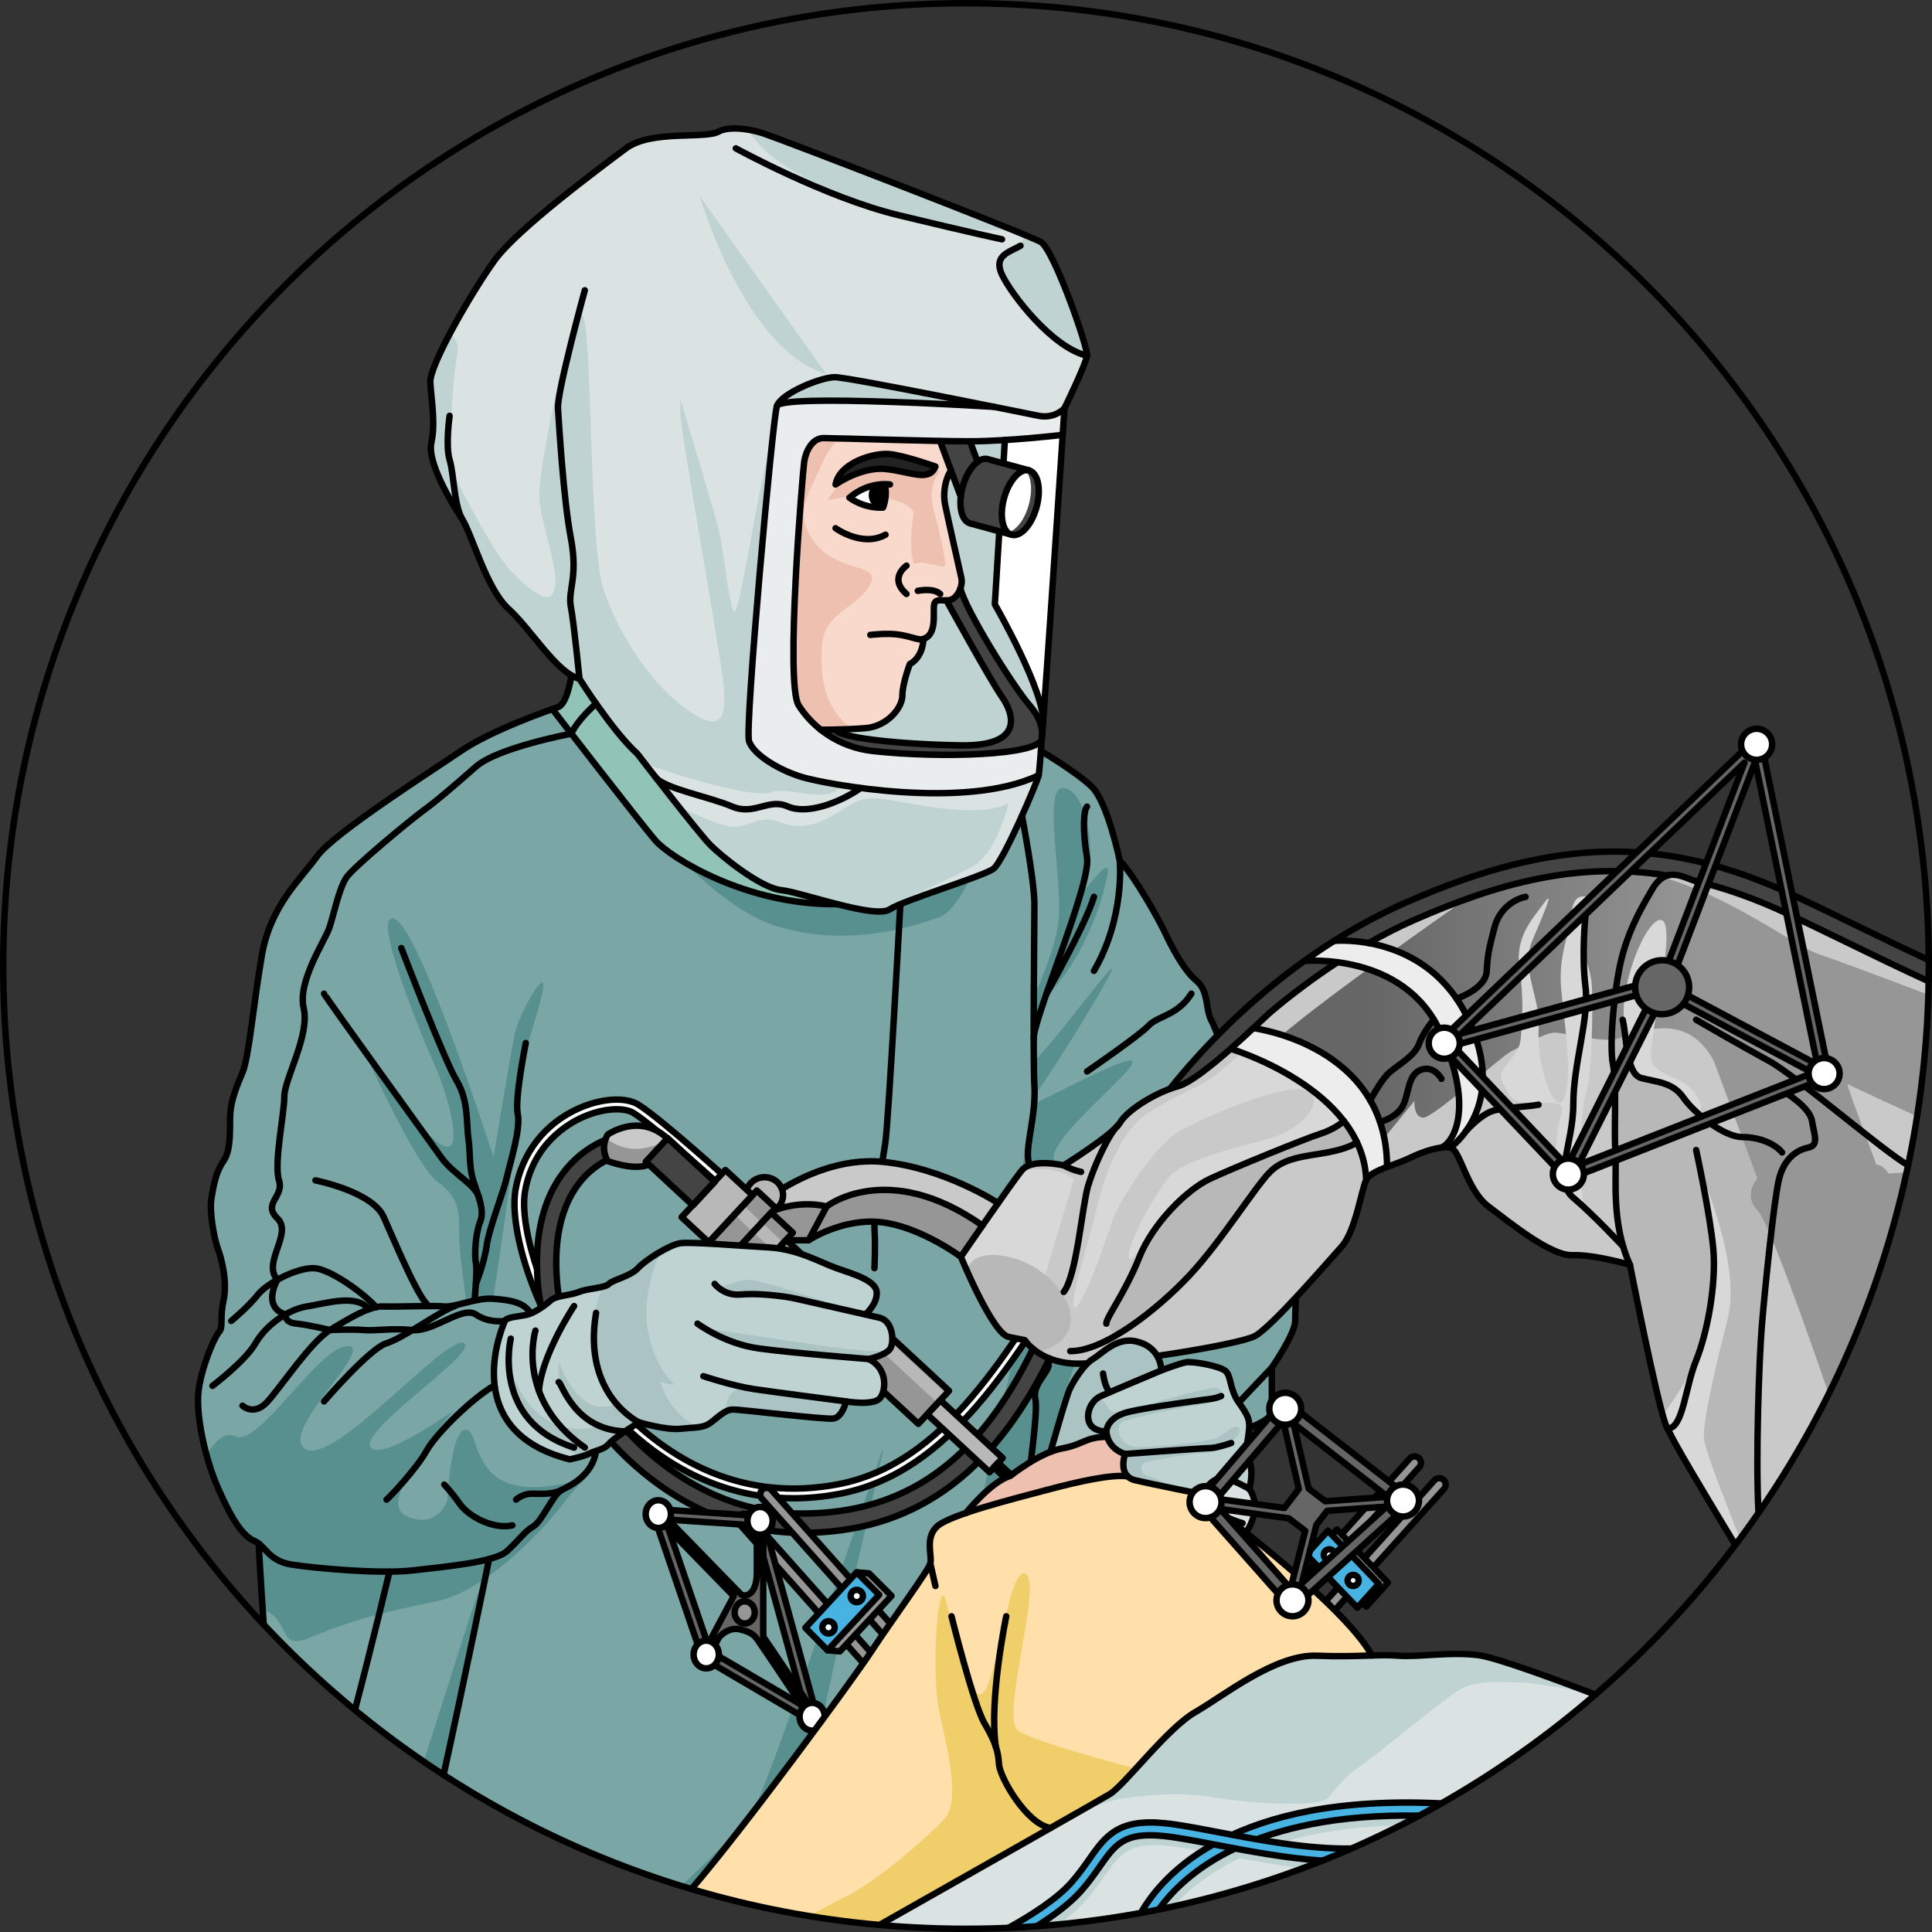 <?xml version="1.0" encoding="utf-8"?>
<!-- Created by: Science Figures, www.sciencefigures.org, Generator: Science Figures Editor -->
<!DOCTYPE svg PUBLIC "-//W3C//DTD SVG 1.1//EN" "http://www.w3.org/Graphics/SVG/1.1/DTD/svg11.dtd">
<svg version="1.1" id="Layer_1" xmlns="http://www.w3.org/2000/svg" xmlns:xlink="http://www.w3.org/1999/xlink" 
	 width="800px" height="800px" viewBox="0 0 300.08 300.08" enable-background="new 0 0 300.08 300.08" xml:space="preserve">
<rect x="0" y="0" width="300.08" height="300.08" fill="#333333" stroke="none"/>
<g>
	<g>
		<g>
			<g>
				<g>
					<g id="XMLID_58_">
						<g>
							<path fill="#FFFFFF" d="M165.054,67.548c-0.609,9.25-2.109,31.811-3.01,44.27c-0.26-5.35-7.52-17.939-7.52-17.939
								l0.689-11.351l1.939,0.52c1.391,0.38,3.131-1.55,3.881-4.31c0.75-2.759,0.229-5.299-1.17-5.68l-4.011-1.09l0.229-3.62
								C160.563,68.068,164.784,67.578,165.054,67.548z"/>
							<path fill="#444444" d="M150.663,68.548l1.17,3.181c-0.939,0.689-1.829,2.119-2.309,3.889
								c-0.141,0.531-0.24,1.05-0.291,1.541l-1.52-4.09l-1.689-4.53v-0.05C147.833,68.528,149.444,68.548,150.663,68.548z"/>
							<path fill="#444444" d="M155.854,71.968l4.011,1.09c-1.4-0.38-3.141,1.551-3.891,4.31c-0.75,2.76-0.22,5.3,1.18,5.68
								l-1.939-0.52l-4.52-1.23c-1.131-0.31-1.69-2.029-1.461-4.14c0.051-0.49,0.15-1.01,0.291-1.541
								c0.479-1.77,1.369-3.2,2.309-3.889c0.531-0.391,1.07-0.561,1.57-0.421L155.854,71.968z"/>
							<path fill="#444444" d="M159.864,73.058c1.399,0.381,1.92,2.921,1.17,5.68c-0.75,2.76-2.49,4.69-3.881,4.31
								c-1.399-0.38-1.93-2.92-1.18-5.68C156.724,74.608,158.464,72.678,159.864,73.058z"/>
							<path fill="#FFFFFF" d="M159.804,78.359c0.627-2.31,0.355-4.449-0.567-5.312c-1.257,0.222-2.622,1.961-3.263,4.321
								c-0.627,2.31-0.35,4.448,0.576,5.312C157.8,82.456,159.163,80.718,159.804,78.359z"/>
							<path fill="#7AA6A5" d="M201.164,195.418c-0.369-3.25,0.5-11.87-2.5-16c-3-4.12-4.75-9.25-6.5-11.87c-1.75-2.63-3-7.13-4-9
								c-1-1.88-0.369-4.63-2.369-6.25c-2-1.63-4-5.63-4.881-7.5c-0.869-1.88-4.619-8.63-7-11.13c0,0-1.23-6.02-3.039-9.55
								c-0.41-0.82-0.861-1.5-1.33-1.95c-2.5-2.37-7.871-5.52-7.871-5.52c-0.17,2.199-0.29,3.58-0.341,3.77
								c-0.149,0.59-1.27,3.34-2.6,6.29c0,0,1.93,10,1.93,13.73c0,2.6-0.119,13.149-0.109,20.81c0,0.021,0,0.04,0,0.05
								c0.01,3.311,0.04,6.061,0.109,7.41c0.25,4.46-1.299,8.96-0.959,11.34c0.34,2.37,1.459,22.87,1.709,26.62
								s1.881,4.5,1.381,5.75s-2.461,3-1.98,4.88c0.48,1.87-1.15,12.87-1.27,14.12c-0.131,1.25,2.869,6.25,4.369,6.63
								c0.631,0.16,2.67,0.05,4.94-0.149c3.102-0.271,6.631-0.7,7.561-0.851c1.631-0.25,15.25-13.569,16.881-14.72
								c1.619-1.16,4.25-1.64,4.25-3.4c0-1.76,0-6.51,0-6.51s3.619-5.25,3.619-7.25S201.544,198.668,201.164,195.418z"/>
							<path fill="#7AA6A5" d="M163.913,238.048c-1.5-0.38-4.5-5.38-4.369-6.63c0.119-1.25,1.75-12.25,1.27-14.12
								c-0.48-1.88,1.48-3.63,1.98-4.88s-1.131-2-1.381-5.75s-1.369-24.25-1.709-26.62c-0.34-2.38,1.209-6.88,0.959-11.34
								c-0.069-1.35-0.1-4.1-0.109-7.41c0-0.01,0-0.029,0-0.05c-0.01-7.66,0.109-18.21,0.109-20.81c0-3.73-1.93-13.73-1.93-13.73
								c-1.63,3.63-3.57,7.561-4.4,8.21c-1.27,0.99-10.35,3.78-14.489,5.521c-0.74,0.31-1.33,0.58-1.681,0.81
								c-1.17,0.75-4.58,0.08-8.1-0.81c-14.109,0.189-25.9-7.19-28.24-9.87c-2.34-2.689-16.029-20.431-16.029-20.431
								c-2.75,0.971-10.11,3.71-14.211,6.511c-4.67,3.189-19.75,12.77-22.329,16.35c-2.591,3.59-7.25,7.67-8.591,15.42
								c-1.33,7.75-2,15.83-3,18.17c-1,2.33-1.83,4.5-1.909,6.66c-0.091,2.17,0.19,5.34-1.03,7.09c-1.22,1.75-1.55,3.83-1.891,5.83
								c-0.329,2,0.421,6.17,1,7.75c0.58,1.58,1.521,5.17,0.891,8.08c-0.641,2.92,0.03,4.09-0.72,4.92s-2.75,5.58-3.171,9.17
								c-0.42,3.58,0.921,10.25,3.08,15.16c2.17,4.92,3.841,7.34,5.591,8.09c0.25,0.11,0.47,0.24,0.67,0.4c0,0,0,0,0,0.01
								c0.017,0.291,0.343,6.218,0.787,12.569c27.284,29.086,66.059,47.263,109.08,47.263c2.958,0,5.892-0.096,8.807-0.265
								l10.026-61.198l-0.021-0.219C166.583,238.098,164.544,238.208,163.913,238.048z"/>
							<path fill="#58908F" d="M67.657,248.751c8.332-1.666,17.666-12.333,19.666-15c2-2.666,3.667-4.167,3.667-4.167
								c-18.5,5.5-16-7-18.5-7.5s-3,11-3,11s-1.667,4.667-6.5,2.334s7.5-16.334,7.5-16.334s-12,8.5-13,5.5s17.5-15,14.5-16
								s-20,19-24.5,16.5s11-16,6.5-16s-14,16-17.5,14c-1.374-0.784-3.054,0.592-4.408,2.91c0.5,1.827,1.12,3.636,1.831,5.254
								c2.17,4.92,3.841,7.34,5.591,8.09c0.25,0.11,0.47,0.24,0.67,0.4c0,0,0,0,0,0.01c0.015,0.256,0.269,4.856,0.63,10.273
								c4.364,1.342,2.286,6.459,7.187,4.396C54.323,251.751,59.323,250.418,67.657,248.751z"/>
							<path fill="#58908F" d="M56.49,163.084c0,0,8,18,11.5,20.5s3.333,4.833,3.333,8.167c0,3.333,1,9,1,10s4.26-0.026,4.26-0.026
								s3.74-23.641,3.74-29.974s3.334-14,4-18c0.667-4-3.666,3.667-4.333,6.667s-3.333,19.333-3.333,19.333
								s-11.334-35.334-15.334-37s4.334,18.666,6.334,23C69.657,170.084,76.657,192.751,56.49,163.084z"/>
							<path fill="#58908F" d="M95.99,122.085c0,0,13,18,24.333,21.666c11.334,3.667,22,0,25.667-1.333s7.667-13,7.667-13
								L95.99,122.085z"/>
							<path fill="#58908F" d="M168.853,237.898c-2.27,0.199-4.309,0.31-4.94,0.149c-1.5-0.38-4.5-5.38-4.369-6.63
								c0.119-1.25,1.75-12.25,1.27-14.12c-0.48-1.88,1.48-3.63,1.98-4.88s-1.131-2-1.381-5.75s-1.369-24.25-1.709-26.62
								c-0.297-2.075,0.842-5.763,0.974-9.629l-0.021-0.001c0,0-4.667,25.333-3.667,29.333s0.667,10.667-0.667,15.667
								c-1.333,5-4.333,21.001-7,31.333c-2.666,10.333,2.334,10.334,8.667,10c2.26-0.118,5.241-0.918,8.142-1.895l2.743-16.739
								L168.853,237.898z M136.99,225.418c-1.333,3.666-16.333,48.001-19.333,54.333c-1.479,3.123-6.601,8.346-11.894,13.162
								c4.536,1.404,9.165,2.598,13.874,3.57c3.469-11.722,7.602-26.081,8.353-30.399
								C129.323,258.418,138.323,221.751,136.99,225.418z M65.784,273.59c1.179,0.806,2.366,1.599,3.568,2.371
								c0.025,0.016,0.049,0.032,0.073,0.049c2.94-14.049,5.911-28.888,5.565-29.926C74.65,245.063,70.487,259.332,65.784,273.59z"
								/>
							<g>
								<path fill="#58908F" d="M159.704,180.048c0.34,2.37,1.459,22.87,1.709,26.62s1.881,4.5,1.381,5.75s-2.461,3-1.98,4.88
									c0.48,1.87-1.15,12.87-1.27,14.12c-0.131,1.25,2.869,6.25,4.369,6.63c0.631,0.16,2.67,0.05,4.94-0.149
									c3.102-0.271,6.631-0.7,7.561-0.851c0.686-0.104,3.486-2.518,6.625-5.364c-10.594,5.258-15.331,0.629-12.049-0.266
									c3.668-1,14.334-9.667,16.334-13s-18.334,11-22,6.666c-3.666-4.333,2.334-11.666,2-16c-0.333-4.333-2-9-2-14
									s-1-11.333-1.666-15c-0.666-3.666,14.333-15,12-15.333c-1.791-0.257-11.618,5.175-15.045,6.664
									C160.349,174.909,159.433,178.153,159.704,180.048z"/>
								<path fill="#58908F" d="M164.323,152.751c4.334-5.334,6.667-12,7.667-16.666c1-4.667-5,5-3.332,1
									c1.666-4,0.332-14-3.334-14.667c-3.666-0.667,0,15-1,21.333c-0.524,3.323-2.241,7.745-3.756,11.2
									c-0.006,1.379-0.011,2.75-0.013,4.077C161.548,156.853,162.858,154.554,164.323,152.751z"/>
								<path fill="#58908F" d="M172.658,150.418c-1.207,0.905-8.693,11.092-12.081,14.501c0.018,1.647,0.045,2.976,0.086,3.789
									c0.027,0.485,0.025,0.97,0.015,1.452C164.348,165.206,173.851,149.522,172.658,150.418z"/>
							</g>
							<path fill="#BFD3D3" d="M161.663,37.588c2,1.16,7.34,16.33,7.17,17.66c-5.459-1.29-11.79-9.58-13.2-12.58s1.16-3.5,2.87-4.5
								l0.86-1.6C160.604,37.078,161.413,37.438,161.663,37.588z"/>
							<path fill="#DAE2E2" d="M71.663,80.418c-1.659-2.5-5.33-8.67-4.659-11.67c0.67-3,0-6.66-0.171-9.33
								c-0.17-2.67,6.5-14.17,10-19s16.33-14.33,20.33-17.33s12.33-1.43,14.5-2.67c1.17-0.67,4-0.67,7,0.33
								c2.621,0.87,32.051,12.22,40.701,15.82l-0.86,1.6c-1.71,1-4.28,1.5-2.87,4.5s7.74,11.29,13.2,12.58
								c-0.17,1.34-3.5,8.17-3.5,8.17s-1.5,1.67-4,1.17c-0.709-0.14-3.379-0.68-6.899-1.39c-8.899-1.78-23.21-4.61-24.771-4.61
								c-2.129,0-8.17,2.431-8.969,4.42c-0.021,0.03-0.031,0.05-0.031,0.08c-0.659,2-4.989,49.83-4.33,52
								c0.671,2.16,4.83,4.61,8.33,5.641c3.5,1.02,25.17,5.189,36.67-0.311c-0.149,0.59-1.27,3.34-2.6,6.29
								c-1.63,3.63-3.57,7.561-4.4,8.21c-1.27,0.99-10.35,3.78-14.489,5.521c-0.74,0.31-1.33,0.58-1.681,0.81
								c-1.17,0.75-4.58,0.08-8.1-0.81c-3.52-0.9-7.14-2.021-8.73-2.19c-3.17-0.33-9.17-5.16-11-7
								c-1.829-1.83-11.329-14.16-11.329-14.16c-4-3.67-9-11.67-9-11.67c-0.41-0.1-0.83-0.28-1.25-0.53
								c-3.181-1.86-6.66-7.509-9.75-10.3C75.504,91.418,73.333,82.918,71.663,80.418z"/>
							<path fill="#E9EDED" d="M127.474,113.338c2.13,1.681,4.85,2.95,8.07,3.311c10.47,1.159,26.05,0.699,26.279-1.95
								c-0.049,0.7-0.1,1.359-0.149,1.95c-0.17,2.199-0.29,3.58-0.341,3.77c-11.5,5.5-33.17,1.33-36.67,0.311
								c-3.5-1.03-7.659-3.48-8.33-5.641c-0.659-2.17,3.671-50,4.33-52c0-0.03,0.011-0.05,0.031-0.08
								c1.18-1.84,33.739,0.19,33.739,0.19c3.521,0.71,6.19,1.25,6.899,1.39c2.5,0.5,4-1.17,4-1.17s-0.1,1.55-0.279,4.13
								c-0.27,0.03-4.49,0.521-8.971,0.8c-1.85,0.12-3.739,0.2-5.42,0.2c-1.219,0-2.83-0.02-4.639-0.06
								c-6.921-0.129-16.721-0.44-18.111-0.44c-1.75,0-2.75,2-3,3.62c-0.25,1.63-3,34.5-0.869,37.88
								C124.894,110.908,126.044,112.218,127.474,113.338z"/>
							<path fill="#BFD3D3" d="M162.044,111.818c-0.061,0.76-0.11,1.48-0.16,2.161c-0.02-0.9-0.32-2.551-2.02-4.5
								c-2.561-2.94-9.98-14.881-10.681-18.1c0.19-0.551,0.25-1.141,0.13-1.65c-0.26-1.16-2.039-9.07-2.49-11.201
								c-0.439-2.14,0.09-4.299,0.891-5.459l1.52,4.09c-0.229,2.11,0.33,3.83,1.461,4.14l4.52,1.23l-0.689,11.351
								C154.524,93.879,161.784,106.468,162.044,111.818z"/>
							<path fill="#444444" d="M161.884,113.979c-0.02,0.229-0.04,0.46-0.061,0.689c0,0.01,0,0.021,0,0.021v0.01
								c-0.229,2.649-15.81,3.109-26.279,1.95c-3.221-0.36-5.94-1.63-8.07-3.311c0.15,0,1.04,0.01,2.311-0.03v0.01
								c0.35,1.23,9.539,2.291,19.449,2.451c9.9,0.17,8.23-4.901,6.4-7.521c-1.83-2.61-8.63-14.99-8.63-14.99
								c0.35-0.01,0.69-0.05,0.979-0.239c0.541-0.351,0.971-0.961,1.2-1.64c0.7,3.219,8.12,15.159,10.681,18.1
								C161.563,111.428,161.864,113.078,161.884,113.979z"/>
							<path fill="#BFD3D3" d="M156.083,68.348l-0.229,3.62l-2.45-0.66c-0.5-0.14-1.039,0.03-1.57,0.421l-1.17-3.181
								C152.344,68.548,154.233,68.468,156.083,68.348z"/>
							<path fill="#F9D9CB" d="M143.434,99.238c0,0.05-0.01,2.76-2.12,3.911c0,0-1.15,3.02-1.15,4.89s-2.31,4.8-5.779,5.07
								c-1.66,0.12-3.32,0.18-4.6,0.199c-1.271,0.04-2.16,0.03-2.311,0.03c-1.43-1.12-2.58-2.43-3.43-3.79
								c-2.131-3.38,0.619-36.25,0.869-37.88c0.25-1.62,1.25-3.62,3-3.62c1.391,0,11.19,0.311,18.111,0.44v0.05l1.689,4.53
								c-0.801,1.16-1.33,3.319-0.891,5.459c0.451,2.13,2.23,10.041,2.49,11.201c0.12,0.509,0.061,1.1-0.13,1.65
								c-0.229,0.679-0.659,1.289-1.2,1.64c-0.289,0.189-0.63,0.229-0.979,0.239c-0.8,0.011-1.62-0.22-1.87,0.471
								C144.784,94.708,145.724,98.528,143.434,99.238z"/>
							<path fill="#EEC0B0" d="M130.257,68.096c-1.166-0.029-2.006-0.048-2.344-0.048c-1.75,0-2.75,2-3,3.62
								c-0.25,1.63-3,34.5-0.869,37.88c0.85,1.36,2,2.67,3.43,3.79c0.15,0,1.04,0.01,2.311-0.03c0.773-0.012,1.692-0.04,2.66-0.087
								c-4.668-3.15-5.056-8.514-4.787-12.803c0.334-5.333,5-5.667,7.333-9.333c2.333-3.667-4.667-2-8.333-6.667s-1-7.667,1-12.333
								C128.368,70.427,129.29,69.111,130.257,68.096z"/>
							<path fill="#EEC0B0" d="M128.515,77.698c0,0,3.203-5.492,7.893-5.72c4.69-0.229,9.609,1.258,9.609,1.258
								s-2.059,1.944-1.029,5.834c1.029,3.889,1.83,7.551,1.83,8.58c0,1.029-3.318-0.801-4.461-0.114
								c-1.145,0.686-0.916-5.834-0.458-7.551C142.356,78.269,136.407,75.867,128.515,77.698z"/>
							<path fill="#BFD3D3" d="M155.634,108.248c1.83,2.62,3.5,7.69-6.4,7.521c-9.91-0.16-19.1-1.221-19.449-2.451v-0.01
								c1.279-0.02,2.939-0.079,4.6-0.199c3.47-0.271,5.779-3.2,5.779-5.07s1.15-4.89,1.15-4.89c2.11-1.15,2.12-3.86,2.12-3.911
								c2.29-0.71,1.351-4.53,1.7-5.509c0.25-0.69,1.07-0.46,1.87-0.471C147.004,93.258,153.804,105.638,155.634,108.248z"/>
							<path fill="#BFD3D3" d="M129.663,58.588c1.561,0,15.871,2.83,24.771,4.61c0,0-32.56-2.03-33.739-0.19
								C121.493,61.019,127.534,58.588,129.663,58.588z"/>
							<path fill="#222222" d="M145.294,72.458c-0.99,2.46-3.91,0.771-7.74,0.39c-3.83-0.38-7.77,2.4-7.77,2.4
								c0.619-3.43,6.069-5.01,8.529-4.7C140.764,70.848,145.294,72.458,145.294,72.458z"/>
							<path fill="#FFFFFF" d="M137.394,75.198c0.53,1.83-0.24,3.64-0.24,3.64c-3.07,0.15-5.22-1.54-5.22-1.54
								C134.044,75.498,136.233,75.208,137.394,75.198z"/>
							<path fill="#91C4B6" d="M130.063,140.438c-14.109,0.189-25.9-7.19-28.24-9.87c-2.34-2.689-16.029-20.431-16.029-20.431
								c0.39-0.14,0.689-0.239,0.869-0.3c1.49-0.5,2.091-4.95,2.091-4.95c0.42,0.25,0.84,0.43,1.25,0.53c0,0,5,8,9,11.67
								c0,0,9.5,12.33,11.329,14.16c1.83,1.84,7.83,6.67,11,7C122.924,138.418,126.544,139.538,130.063,140.438z"/>
						</g>
					</g>
				</g>
				<path fill="#BFD3D3" d="M116.333,115.088c-0.547-1.801,2.343-35.056,3.719-47.455c-2.236,7.199-5.226,28.275-6.012,27.427
					c-0.857-0.923-1.594-9.562-2.391-12.75c-0.797-3.188-5.977-20.321-5.977-20.321s0,0,0,2.39c0,2.391,6.773,40.245,6.773,42.634
					c0,2.392,0.797,7.571-5.18,3.586c-5.978-3.984-11.157-11.954-13.548-19.126c-2.391-7.172-1.594-44.625-3.586-42.634
					c-1.992,1.993-6.376,23.509-6.376,27.892s3.188,11.555,2.392,14.742c-0.797,3.188-4.384-0.398-6.774-2.789
					c-2.391-2.39-6.773-10.757-8.367-13.945s-0.797-15.142,0-19.524c0.319-1.756-0.263-2.799-1.171-3.328
					c-1.774,3.354-3.079,6.332-3.003,7.53c0.171,2.67,0.841,6.33,0.171,9.33c-0.671,3,3,9.17,4.659,11.67
					c1.67,2.5,3.841,11,7.341,14.17c3.09,2.791,6.569,8.44,9.75,10.3c0.42,0.25,0.84,0.43,1.25,0.53c0,0,5,8,9,11.67
					c0,0,0.416,0.54,1.084,1.402c5.482,2.267,17.237,5.468,19.569,4.595c2.667-1,7.333,1.333,10-0.167
					c0.501-0.282,0.66-0.634,0.562-1.039c-2.686-0.448-4.685-0.896-5.557-1.15C121.163,119.698,117.004,117.248,116.333,115.088z"/>
				<path fill="#BFD3D3" d="M136.99,124.085c-3.333-0.334-4,0.333-6.667,2c-2.666,1.666-5.666,3-9,1.666
					c-3.333-1.334-4.666,0.667-7.333,0.667c-1.747,0-5.913-1.854-8.588-3.137c2.144,2.704,4.182,5.217,4.931,5.967
					c1.83,1.84,7.83,6.67,11,7c1.591,0.17,5.211,1.29,8.73,2.19c2.301,0.582,4.543,1.061,6.154,1.12
					c5.963-2.627,13.079-5.85,15.105-7.14c3.667-2.333,5.334-9.667,5.334-9.667C151.657,127.417,140.323,124.418,136.99,124.085z"/>
				<path fill="#BFD3D3" d="M116.174,20.137c1.185,1.979,3.255,4.167,6.816,6.281c8.56,5.082,24.624,10.158,34.085,9.213
					c-10.637-4.311-35.988-14.078-38.412-14.883C117.806,20.463,116.969,20.267,116.174,20.137z"/>
				<path fill="#BFD3D3" d="M108.657,30.418c0,0,7,23.999,19.666,27.667L108.657,30.418z"/>
			</g>
			<g>
				<g>
					<path fill="none" stroke="#000000" stroke-linecap="round" stroke-linejoin="round" stroke-miterlimit="10" d="M111.666,20.419
						c-2.175,1.243-10.5-0.333-14.5,2.667s-16.833,12.5-20.333,17.333c-3.5,4.833-10.168,16.332-10,19
						c0.166,2.667,0.834,6.333,0.166,9.333c-0.666,3,3,9.167,4.667,11.667s3.833,11,7.333,14.167s7.5,10,11,10.833c0,0,5,8,9,11.667
						c0,0,9.5,12.333,11.334,14.167c1.833,1.833,7.832,6.667,11,7c3.166,0.333,14.5,4.5,16.833,3s14.667-5.167,16.167-6.333
						c1.5-1.167,6.666-13.168,7-14.5c0.333-1.333,4-57,4-57s3.333-6.833,3.5-8.167c0.166-1.333-5.167-16.499-7.167-17.667
						c-2-1.167-40-15.833-43-16.833S112.833,19.751,111.666,20.419z"/>
					<path fill="none" stroke="#000000" stroke-linecap="round" stroke-linejoin="round" stroke-miterlimit="10" d="M89.999,105.419
						c0,0-0.833-8.5-1.333-11.167s1.167-4.501,0-10.667s-1.833-17.666-2-20.166s4.167-18.334,4.167-18.334"/>
					<path fill="none" stroke="#000000" stroke-linecap="round" stroke-linejoin="round" stroke-miterlimit="10" d="M69.833,64.585
						c0,0-0.666,4.667,0,6.834c0.666,2.166,0.654,6.602,1.833,9"/>
					<path fill="none" stroke="#000000" stroke-linecap="round" stroke-linejoin="round" stroke-miterlimit="10" d="
						M101.821,120.724c1.377,1.764,8.345,3.028,11.845,4.528s5.667-1.333,8.667,0s7.99-0.539,11.324-2.834"/>
					<path fill="none" stroke="#000000" stroke-linecap="round" stroke-linejoin="round" stroke-miterlimit="10" d="M165.333,63.419
						c0,0-1.5,1.666-4,1.166c-2.5-0.5-29.5-6-31.667-6s-8.333,2.5-9,4.5s-4.999,49.833-4.333,52s4.833,4.611,8.333,5.638
						c3.5,1.028,25.166,5.195,36.667-0.305"/>
					<path fill="none" stroke="#000000" stroke-linecap="round" stroke-linejoin="round" stroke-miterlimit="10" d="M154.436,63.196
						c0,0-33.456-2.092-33.77-0.111"/>
					<path fill="none" stroke="#000000" stroke-linecap="round" stroke-linejoin="round" stroke-miterlimit="10" d="M165.06,67.545
						c0,0-8.519,0.998-14.394,0.998s-21-0.498-22.75-0.498c-1.75-0.002-2.75,1.998-3,3.624c-0.25,1.624-3,34.5-0.875,37.874
						c2.125,3.376,6.133,6.509,11.5,7.105c10.483,1.164,26.086,0.698,26.282-1.959c0,0,0.596-2.27-1.964-5.211
						c-2.56-2.942-9.979-14.883-10.682-18.104"/>
					<path fill="none" stroke="#000000" stroke-linecap="round" stroke-linejoin="round" stroke-miterlimit="10" d="M147.709,73.071
						c-0.8,1.155-1.329,3.321-0.885,5.455c0.444,2.133,2.222,10.044,2.489,11.2c0.266,1.156-0.356,2.667-1.334,3.289
						s-2.488-0.267-2.844,0.711c-0.355,0.979,0.586,4.8-1.707,5.512c0,0,0.018,2.756-2.115,3.911c0,0-1.156,3.022-1.156,4.888
						c0,1.867-2.311,4.8-5.777,5.066c-3.467,0.267-6.929,0.239-6.929,0.239"/>
					<path fill="none" stroke="#000000" stroke-linecap="round" stroke-linejoin="round" stroke-miterlimit="10" d="M135.18,98.615
						c0,0,2.756-0.356,4.712,0c1.955,0.355,2.977,0.91,3.537,0.622"/>
					<path fill="none" stroke="#000000" stroke-linecap="round" stroke-linejoin="round" stroke-miterlimit="10" d="M140.798,87.859
						c0,0-2.826,1.945,0,4.395"/>
					<path fill="none" stroke="#000000" stroke-linecap="round" stroke-linejoin="round" stroke-miterlimit="10" d="M142.558,91.771
						c0,0,2.407-0.517,3.467,0.483"/>
					<path fill="none" stroke="#000000" stroke-linecap="round" stroke-linejoin="round" stroke-miterlimit="10" d="M129.782,75.251
						c0,0,3.941-2.788,7.769-2.404c3.827,0.384,6.745,2.074,7.744-0.384c0,0-4.531-1.611-6.988-1.92
						C135.85,70.236,130.397,71.82,129.782,75.251z"/>
					<path fill="none" stroke="#000000" stroke-linecap="round" stroke-linejoin="round" stroke-miterlimit="10" d="M138.229,75.251
						c0,0-3.226-0.561-6.297,2.05c0,0,2.15,1.69,5.222,1.536c0,0,0.767-1.812,0.233-3.636"/>
					<ellipse stroke="#000000" stroke-width="0.25" stroke-miterlimit="10" cx="136.155" cy="76.921" rx="1.103" ry="1.57"/>
					<g>
						<path fill="none" stroke="#000000" stroke-linecap="round" stroke-linejoin="round" stroke-miterlimit="10" d="
							M159.859,73.061l-6.455-1.754c-1.396-0.378-3.136,1.55-3.886,4.31c-0.748,2.759-0.223,5.303,1.174,5.682l6.455,1.753"/>
						
							<ellipse transform="matrix(0.965 0.262 -0.262 0.965 25.971 -38.782)" fill="none" stroke="#000000" stroke-linecap="round" stroke-linejoin="round" stroke-miterlimit="10" cx="158.503" cy="78.055" rx="2.621" ry="5.176"/>
					</g>
					
						<line fill="none" stroke="#000000" stroke-linecap="round" stroke-linejoin="round" stroke-miterlimit="10" x1="146.024" y1="68.541" x2="149.228" y2="77.155"/>
					
						<line fill="none" stroke="#000000" stroke-linecap="round" stroke-linejoin="round" stroke-miterlimit="10" x1="150.666" y1="68.543" x2="151.835" y2="71.723"/>
					<path fill="none" stroke="#000000" stroke-linecap="round" stroke-linejoin="round" stroke-miterlimit="10" d="M129.782,82.043
						c0,0,4.13,3.014,7.757,1.008"/>
					<path fill="none" stroke="#000000" stroke-linecap="round" stroke-linejoin="round" stroke-miterlimit="10" d="M114.291,23.043
						c0,0,13.877,7.626,25.251,10.376s16.09,3.75,16.09,3.75"/>
					<path fill="none" stroke="#000000" stroke-linecap="round" stroke-linejoin="round" stroke-miterlimit="10" d="M158.503,38.169
						c-1.712,1-4.279,1.5-2.871,4.5c1.409,3,7.742,11.292,13.202,12.583"/>
					<path fill="none" stroke="#000000" stroke-linecap="round" stroke-linejoin="round" stroke-miterlimit="10" d="M147.001,93.257
						c0,0,6.801,12.381,8.631,14.996c1.832,2.615,3.498,7.681-6.404,7.518c-9.902-0.164-19.1-1.225-19.445-2.451"/>
					<path fill="none" stroke="#000000" stroke-linecap="round" stroke-linejoin="round" stroke-miterlimit="10" d="M155.212,82.525
						l-0.693,11.348c0,0,7.924,13.747,7.511,18.628"/>
					
						<line fill="none" stroke="#000000" stroke-linecap="round" stroke-linejoin="round" stroke-miterlimit="10" x1="156.077" y1="68.346" x2="155.856" y2="71.973"/>
				</g>
				<g>
					<path fill="none" stroke="#000000" stroke-linecap="round" stroke-linejoin="round" stroke-miterlimit="10" d="M80.166,232.919
						c0,0,1.001-0.916,2.417-0.916s3.286,0.175,4.666-0.584"/>
					<path fill="none" stroke="#000000" stroke-linecap="round" stroke-linejoin="round" stroke-miterlimit="10" d="M32.999,215.252
						c0,0,5.084-3.833,6.667-6.583s4.917-5.25,8-5.75s7.729-1.988,9.646,0.428"/>
					<path fill="none" stroke="#000000" stroke-linecap="round" stroke-linejoin="round" stroke-miterlimit="10" d="M37.666,218.335
						c0,0,1.751,1.668,3.833-0.583c2.084-2.249,6.75-9.334,9.75-11.167s6.168-3.75,8.25-3.666c2.084,0.084,7.834-0.172,9.5-0.003
						c1.667,0.169,4.916-1.385,7.584-1.191c2.666,0.194,4.878,0.544,5.833,2.287c0.521,0.951,2.479,4.043,4.357,6.308
						c1.878,2.263,6.277,11.72,5.81,15.044c-0.529,3.758-4,5.389-5.334,6.056c-1.333,0.666-3.083,4.916-4.416,5.666
						s-2.167,2.084-4.084,3.834c-1.916,1.75-9.666,2.416-14.666,3s-15.25-0.334-18.834-0.916c-3.583-0.584-4-2.918-5.75-3.668
						s-3.416-3.166-5.583-8.083c-2.167-4.916-3.5-11.583-3.083-15.166c0.416-3.583,2.416-8.334,3.166-9.167
						c0.75-0.834,0.084-2,0.72-4.916c0.636-2.917-0.303-6.5-0.886-8.084s-1.334-5.75-1-7.75s0.666-4.083,1.886-5.833
						s0.947-4.917,1.03-7.084c0.084-2.166,0.917-4.333,1.917-6.666s1.667-10.417,3-18.167s6-11.833,8.583-15.416
						c2.584-3.584,17.667-13.168,22.334-16.354c4.667-3.188,13.583-6.313,15.078-6.813s2.086-4.945,2.086-4.945"/>
					<path fill="none" stroke="#000000" stroke-linecap="round" stroke-linejoin="round" stroke-miterlimit="10" d="M35.916,205.169
						c0,0,2.583-2.12,4.167-4.103c1.583-1.981,6.582-4.397,9-4.063c2.416,0.332,7.26,3.718,9.338,6.024"/>
					<path fill="none" stroke="#000000" stroke-linecap="round" stroke-linejoin="round" stroke-miterlimit="10" d="M48.999,183.336
						c0,0,8.834,1.75,10.584,5.667c1.75,3.916,5.583,13.128,7.083,13.855"/>
					<path fill="none" stroke="#000000" stroke-linecap="round" stroke-linejoin="round" stroke-miterlimit="10" d="M62.333,147.252
						c0,0,6.666,17.417,8.583,20.584s1.501,6.75,1.833,9c0.334,2.25,0.084,4.333,0.75,6.5c0.667,2.167,1.834,4.583,1.084,6.416
						c-0.75,1.834-0.917,5.249-0.667,6.417c0.25,1.167-0.21,5.837-0.21,5.837"/>
					<path fill="none" stroke="#000000" stroke-linecap="round" stroke-linejoin="round" stroke-miterlimit="10" d="M81.666,162.003
						c0,0-1.75,8.666-1.25,11c0.5,2.333-1.167,7.5-1.667,9.749c-0.5,2.251-2.832,8.167-3.166,10.751
						c-0.334,2.583-1.672,5.91-1.672,5.91"/>
					<path fill="none" stroke="#000000" stroke-linecap="round" stroke-linejoin="round" stroke-miterlimit="10" d="M50.333,154.335
						c0,0.25,16.326,22.833,18.246,25.5s5.477,4.221,5.86,6.361"/>
					<path fill="none" stroke="#000000" stroke-linecap="round" stroke-linejoin="round" stroke-miterlimit="10" d="M50.333,217.669
						c0,0,7.083-8.245,9.708-9.04c2.625-0.794,8.507-5.133,10.625-5.771"/>
					<path fill="none" stroke="#000000" stroke-linecap="round" stroke-linejoin="round" stroke-miterlimit="10" d="M60.041,232.919
						c0.458-0.334,4.626-4.751,6.208-7.584c1.584-2.832,7.342-8.332,10.463-10.083"/>
					<path fill="none" stroke="#000000" stroke-linecap="round" stroke-linejoin="round" stroke-miterlimit="10" d="M68.999,230.586
						c0,0,1,1,2.417,3s5.251,3.999,8.167,3.333"/>
					<path fill="none" stroke="#000000" stroke-linecap="round" stroke-linejoin="round" stroke-miterlimit="10" d="
						M139.841,140.439c0,0-1.842,33.979-2.342,37.146s-1.834,11.166-1.666,13.5c0.166,2.334-0.015,5.886-0.015,5.886"/>
					<path fill="none" stroke="#000000" stroke-linecap="round" stroke-linejoin="round" stroke-miterlimit="10" d="M85.792,110.136
						c0,0,13.685,17.743,16.029,20.429c2.345,2.687,14.132,10.061,28.238,9.874"/>
					<path fill="none" stroke="#000000" stroke-linecap="round" stroke-linejoin="round" stroke-miterlimit="10" d="M92.583,109.285
						c0,0-2.922,2.545-3.836,4.673c0,0-11.424,2.127-14.836,5.127s-5.911,5.163-8.078,6.748c-2.167,1.586-10.833,8.752-12,10.419
						c-1.167,1.667-2,5.833-2.667,7.833s-4.994,8.333-3.997,12.5c0.997,4.166-3.003,11.027-3.003,13.68
						c0,2.653-1.666,10.487-0.833,13.07s-2.633,3.583-0.233,5.916c2.399,2.334-2.427,6.869-0.014,9.518c0,0-2.46,4.149,1.228,5.399
						c0,0-0.147,1.249,1.686,1.416c1.834,0.167,5.25,1,5.25,1s3.417-0.167,5.25,0c1.834,0.167,4.285-0.334,7.56,0
						s7.765-3.834,9.853-2.416c2.088,1.417,4.505,1,4.505,1"/>
					<path fill="none" stroke="#000000" stroke-linecap="round" stroke-linejoin="round" stroke-miterlimit="10" d="
						M158.733,126.711c0,0,1.933,9.998,1.933,13.728s-0.25,23.803,0,28.266c0.25,4.464-1.309,8.964-0.967,11.338
						c0.342,2.376,1.467,22.876,1.717,26.626s1.875,4.5,1.375,5.75s-2.463,3-1.981,4.874c0.481,1.876-1.144,12.876-1.269,14.126
						s2.875,6.25,4.375,6.624c1.5,0.376,10.875-0.738,12.5-0.994s15.25-13.568,16.875-14.724c1.625-1.156,4.25-1.635,4.25-3.396
						c0-1.76,0-6.51,0-6.51s3.625-5.25,3.625-7.25s0.375-6.5,0-9.75s0.5-11.876-2.5-16c-3-4.126-4.75-9.25-6.5-11.876
						c-1.75-2.624-3-7.124-4-9c-1-1.874-0.375-4.624-2.375-6.25c-2-1.624-4-5.624-4.875-7.5c-0.875-1.874-4.625-8.624-7-11.124
						c0,0-1.875-9.126-4.375-11.5c-2.5-2.376-7.867-5.521-7.867-5.521"/>
					<path fill="none" stroke="#000000" stroke-linecap="round" stroke-linejoin="round" stroke-miterlimit="10" d="
						M173.916,133.669c0,0,0.875,8.75-4,17.124"/>
					<path fill="none" stroke="#000000" stroke-linecap="round" stroke-linejoin="round" stroke-miterlimit="10" d="
						M168.837,166.419c0,0,8.203-5.626,9.578-7.126s4.5-1.54,6.625-4.958"/>
					
						<line fill="none" stroke="#000000" stroke-linecap="round" stroke-linejoin="round" stroke-miterlimit="10" x1="191.791" y1="218.496" x2="197.541" y2="212.419"/>
					<path fill="none" stroke="#000000" stroke-linecap="round" stroke-linejoin="round" stroke-miterlimit="10" d="
						M168.837,125.289c-0.547,0.504-0.706,3.88,0,7.88c0.703,4-8.297,24.878-8.282,28.124"/>
					<path fill="none" stroke="#000000" stroke-linecap="round" stroke-linejoin="round" stroke-miterlimit="10" d="
						M162.542,154.335c0,0,5.999-10.542,7.374-15.042"/>
					<path fill="none" stroke="#000000" stroke-linecap="round" stroke-linejoin="round" stroke-miterlimit="10" d="M60.499,244.103
						c0,0-2.675,11.193-5.371,21.488"/>
					<path fill="none" stroke="#000000" stroke-linecap="round" stroke-linejoin="round" stroke-miterlimit="10" d="M75.968,242.148
						c0,0-4.002,19.671-7.08,33.507"/>
					<path fill="none" stroke="#000000" stroke-linecap="round" stroke-linejoin="round" stroke-miterlimit="10" d="M40.958,252.316
						c-0.455-6.51-0.785-12.574-0.785-12.574"/>
					
						<line fill="none" stroke="#000000" stroke-linecap="round" stroke-linejoin="round" stroke-miterlimit="10" x1="168.876" y1="238.12" x2="158.846" y2="299.314"/>
				</g>
			</g>
		</g>
		<g>
			<path fill="#FFFFFF" stroke="#000000" stroke-linecap="round" stroke-linejoin="round" stroke-miterlimit="10" d="
				M123.237,232.711c-11.99,0.002-20.897-5.982-26.578-11.53c-12.115-11.828-17.825-29.173-16.586-36.399
				c0.976-5.694,4.561-10.302,9.834-12.639c3.578-1.586,7.318-1.8,9.308-0.534c3.679,2.341,14.317,12.001,14.769,12.411l-1.01,1.109
				c-0.109-0.1-10.993-9.983-14.564-12.256c-1.316-0.837-4.45-0.886-7.895,0.641c-2.273,1.008-7.699,4.148-8.963,11.521
				c-1.156,6.74,4.562,23.754,16.154,35.072c6.535,6.381,17.502,13.364,32.628,10.398c16.131-3.163,26.171-19.933,36.8-37.688
				c11.395-19.031,24.309-40.602,47.086-48.948l0.516,1.408c-22.279,8.164-34.498,28.573-46.314,48.311
				c-10.806,18.049-21.012,35.097-37.798,38.388C128.045,232.482,125.581,232.711,123.237,232.711z"/>
			<g>
				<g>
					<g>
						<g>
							<path fill="#C9C9C9" d="M277.513,166.596l-1.23,2.35c0.76,0.631,4.781,2.891,5.15,5.15c0.381,2.261,1.141,3.811-0.619,4.17
								c-0.99,0.2-2.061,0.721-2.941,1.73c-0.689,0.78-1.26,1.84-1.59,3.27c-0.75,3.271-2.129,16.591-2.639,22.75
								c-0.404,4.986-0.973,20.341-0.512,28.946c11.064-16.009,19.089-34.277,23.233-53.978
								C293.164,179.187,283.156,170.678,277.513,166.596z"/>
							<path fill="#B8B8B8" d="M273.644,206.016c0.51-6.159,1.889-19.479,2.639-22.75c0.33-1.43,0.9-2.489,1.59-3.27l-1.08-1
								c-0.939-1.17-3.27-2.39-6.158-2.39c-2.891,0-7.541-3.771-9.182-6.141c-1.629-2.37-4.139-2.399-6.529-3.029
								s-2.26-6.53-2.891-9.051l-1.539-0.12c-0.23,2.881-0.26,5.57,0.029,7.03c0.631,3.149,0.131,9.681,0.381,13.58
								c0.209,3.34-0.49,8.98,1.209,14.739c0.281,0.941,0.621,1.891,1.041,2.83l0.01,0.011c0,0,4.15,21.08,5.529,24.739
								c0.07,0.181,0.17,0.42,0.301,0.69c1.45,3.058,6.454,11.301,10.538,18.071c1.234-1.639,2.433-3.306,3.601-4.995
								C272.671,226.356,273.24,211.002,273.644,206.016z"/>
							<path fill="#C9C9C9" d="M296.366,180.984c1.944-9.239,3.031-18.793,3.184-28.574c-4.337-1.978-8.706-4.103-12.937-6.165
								c-3.25-1.59-6.32-3.08-9.25-4.44c-4.869-2.28-9.479-3.89-13.92-4.94c-1.189-0.27-2.82-1.36-4.449-0.88h-0.01
								c-0.781,0.23-1.57,0.831-2.301,2.05c-2.26,3.77-3.9,7.01-4.9,11.17c-0.539,2.22-1.039,5.77-1.289,9.06l1.539,0.12
								c0.631,2.521,0.5,8.421,2.891,9.051s4.9,0.659,6.529,3.029c1.641,2.37,6.291,6.141,9.182,6.141
								c2.889,0,5.219,1.22,6.158,2.39l1.08,1c0.881-1.01,1.951-1.53,2.941-1.73c1.76-0.359,1-1.909,0.619-4.17
								c-0.369-2.26-4.391-4.52-5.15-5.15l1.23-2.35C283.156,170.678,293.164,179.187,296.366,180.984z"/>
							<path fill="#C9C9C9" d="M236.023,137.136l0.57,2.25c-1.801,0.5-3.82,2.08-4.471,4.681c-0.689,2.759-1.068,3.89-1.199,6.729
								c-0.119,2.83-4.689,4.319-4.689,4.319c-3.951-5.779-9.551-7.89-13.65-8.629v-0.01c2.33-1.33,4.66-2.52,6.939-3.53
								C225.113,140.486,230.554,138.466,236.023,137.136z"/>
							<path fill="#C9C9C9" d="M252.113,193.615c0.281,0.941,0.621,1.891,1.041,2.83c-0.32-0.089-5.621-1.609-8.91-1.489
								c-3.391,0.131-9.68-5.03-13.07-7.57c-3.391-2.55-4.4-8.89-5.9-9.14c0,0,1.201-0.84,2.42-2.551c0,0,0.01-0.009,0.031-0.029
								c2.16-3.03,4.389-8.76,0.309-17.4c-0.549-1.159-1.148-2.199-1.799-3.15c0,0,4.57-1.489,4.689-4.319
								c0.131-2.84,0.51-3.97,1.199-6.729c0.65-2.601,2.67-4.181,4.471-4.681l-0.57-2.25c7.43-1.84,14.93-2.42,22.961-1.15
								c-0.781,0.23-1.57,0.831-2.301,2.05c-2.26,3.77-3.9,7.01-4.9,11.17c-0.539,2.22-1.039,5.77-1.289,9.06
								c-0.23,2.881-0.26,5.57,0.029,7.03c0.631,3.149,0.131,9.681,0.381,13.58C251.113,182.216,250.414,187.856,252.113,193.615z"
								/>
							<path fill="#C9C9C9" d="M223.763,160.376c5.641,12.561,1.52,17.54,0.01,17.89h-0.01c-1.42,0.19-3.18,0.801-4.85,1.61
								c-1.02,0.5-2.311,0.931-3.48,1.38v-0.01c0-4.2-1.02-7.6-2.609-10.35c0,0,1.449-2.701,2.609-3.96
								c1.17-1.261,4.24-2.75,4.961-4.771c0.729-2.02,2.318-3.78,2.318-3.78C223.093,159.006,223.443,159.666,223.763,160.376z"/>
							<path fill="#C9C9C9" d="M222.712,158.386c0,0-1.59,1.761-2.318,3.78c-0.721,2.021-3.791,3.51-4.961,4.771
								c-1.16,1.259-2.609,3.96-2.609,3.96c-5.48-9.471-17.73-11.15-18.15-11.21c1.23-1.15,2.18-2.051,2.6-2.431
								c3.23-2.73,6.791-5.41,10.471-7.81C212.333,150.056,218.904,152.066,222.712,158.386z"/>
							<path fill="#C9C9C9" d="M166.283,209.856c2.021,0,4.441-0.931,6.929-2.37c4.16-2.399,8.521-6.2,11.561-9.42
								c4.861-5.181,10.211-13.79,12.5-16.051c2.281-2.27,5.5-2.39,8.9-3.02c3.35-0.62,4.57-1.52,4.57-1.61h0.01
								c0.84,1.78,1.369,3.74,1.449,5.88c-0.76,1.511-1.639,7.921-3.818,10.35c-2.191,2.431-10.891,12.521-13.48,13.91
								c-2.6,1.381-22.541,4.521-28.071,4.271c-0.239-0.01-0.47-0.03-0.699-0.06L166.283,209.856z"/>
							<path fill="#B8B8B8" d="M206.173,178.996c-3.4,0.63-6.619,0.75-8.9,3.02c-2.289,2.261-7.639,10.87-12.5,16.051
								c-3.039,3.22-7.4,7.021-11.561,9.42l-1.379-1.899c-0.09-0.831,3.02-4.972,5.109-10.251c2.08-5.279,7.361-10.55,11.01-12.249
								c3.641-1.701,14.721-6.222,17.102-6.98c2.369-0.75,3.67-1.991,3.67-1.991c0.789,1.021,1.469,2.101,2.029,3.271h-0.01
								C210.744,177.477,209.523,178.376,206.173,178.996z"/>
							<path fill="#C9C9C9" d="M191.224,162.926c0,0,11.529,3.46,17.5,11.189c0,0-1.301,1.241-3.67,1.991
								c-2.381,0.759-13.461,5.279-17.102,6.98c-3.648,1.699-8.93,6.97-11.01,12.249c-2.09,5.279-5.199,9.42-5.109,10.251
								l1.379,1.899c-2.488,1.439-4.908,2.37-6.929,2.37l-0.149,1.88c-1.221-0.11-2.25-0.38-3.12-0.73c-1.13-0.439-1.98-1-2.58-1.51
								c-0.88-0.72-1.261-1.34-1.261-1.34s0,0-2.52-0.51c-2.51-0.5-7.41-12.44-7.41-12.44s1.521-2.21,3.36-4.86
								c0.78-1.13,1.62-2.34,2.42-3.48c1.63-2.319,3.12-4.399,3.71-5.109c1.57-1.899,6.49-0.75,6.49-0.75s5.86-3.649,8.059-5.83
								c0.031-0.029,0.051-0.061,0.07-0.08c0.061-0.05,0.1-0.1,0.15-0.15c0.029-0.049,0.07-0.08,0.1-0.109
								c0.16-0.18,0.281-0.34,0.371-0.49c0.979-1.659,4.469-4.02,7.738-5.22l0.012-0.011c0.43-0.159,0.85-0.289,1.26-0.409
								c1.859-0.511,5.189-3.181,8.189-5.83L191.224,162.926z"/>
						</g>
						<linearGradient id="SVGID_1_" gradientUnits="userSpaceOnUse" x1="212.4" y1="175.668" x2="264.053" y2="175.668">
							<stop  offset="0" style="stop-color:#666666"/>
							<stop  offset="1" style="stop-color:#969696"/>
						</linearGradient>
						<path fill="url(#SVGID_1_)" d="M299.508,154.498c-7.051-2.668-14.445-5.436-16.933-6.265
							c-5.211-1.737-21.02-15.113-36.652-13.202c-15.635,1.91-18.066,4.516-18.066,4.516s-25.707,17.892-30.398,22.756l16.85,15.286
							l5.385-6.602c0,0-0.174,2.605,1.391,2.605c1.562,0,12.158-9.554,13.549-10.248c1.389-0.695,5.559-3.127,7.121-2.953
							c1.564,0.174,6.775,1.389,9.033,1.041c2.258-0.347,10.869-5.329,15.424,3.415l6.748,18.203c0,0-2.312,2.556,0,4.907
							c1.734,1.764,8.027,19.669,11.071,28.531c5.363-10.793,9.459-22.324,12.097-34.403l-2.781,0.192c0,0-0.869-1.389-1.91-1.389
							c0,0-4.17-11.118-4.518-12.508l10.839,5.037C298.728,167.229,299.32,160.915,299.508,154.498z"/>
						<path fill="#D8D8D8" d="M166.833,183.084c-2.929-1.951-6.473-1.581-8.168-1.242c-0.626,0.771-2.064,2.779-3.642,5.023
							c-0.8,1.141-1.64,2.351-2.42,3.48c-1.84,2.65-3.36,4.86-3.36,4.86s0.838,2.042,1.998,4.471l10.258,1.074L166.833,183.084z"/>
						<path fill="#D8D8D8" d="M192.912,163.511c-1.549,1.36-3.936,3.422-4.912,4.073c-1.5,1-5.5,2.667-9.5,5.167
							s-6.666,8.666-8,14.333s-4.833,16.333-3.5,16c1.334-0.333,5.167-11.5,5.834-13.666c0.666-2.167,6.166-11.167,10-13.5
							c3.832-2.334,17.166-8,20.166-6.5s-0.666,6-6.166,7.5s-13.166,3.333-15.334,6c-2.166,2.666-6.334,10.001-6.166,12.333
							c0.072,1.021,1.418-0.856,3.467-3.459c2.539-3.938,6.33-7.392,9.152-8.705c1.953-0.913,6.041-2.634,9.785-4.153
							c0.865-0.466,1.77-0.914,2.928-1.35c2.811-1.053,6.105-2.189,8.055-3.465l0.004-0.004
							C204.154,168.199,196.333,164.787,192.912,163.511z"/>
						<path fill="#D8D8D8" d="M245.833,146.418c0-2.192,1.166-7.167,0.5-7.167c-0.668,0-2-0.332-2.334,3
							c-0.334,3.334-2,6.168-1.5,11.5c0.5,5.333,1.5,11.333,0.834,15.333c-0.668,4-2.166,1.833-3-0.5s-1.5-4.999-1.334-9.333
							c0.166-4.333-2.834-8.834-1-13.166c1.834-4.334,3.5-8.166,1.834-5.834c-1.668,2.334-4.5,5.166-3.834,9.834
							c0.666,4.666,0.5,8.666,0.166,11.499c-0.332,2.834-3.998,4.5-2.832,6.5s1,3.001,4.332,3.167c3.334,0.167,5.5-0.5,4.834,1.667
							c-0.666,2.166-1.834,10.167,1,12.833c2.834,2.667,2.5,1.834,2.166-1c-0.332-2.833-0.332-11.667,0.668-14.833
							c1-3.167,1.166-15.333,0.832-17.667C246.833,149.918,245.833,148.251,245.833,146.418z"/>
						<path fill="#D8D8D8" d="M257.666,142.918c-2.533,0.724-6.666,11.667-5.166,17s-0.334,6.833,3.666,7.666
							c4,0.834,5.5,1.667,6.834,4.167s1.834-0.167,0-2.333c-1.834-2.167-5.666-2.333-6.5-4.667
							C255.666,162.418,261.166,141.918,257.666,142.918z"/>
						<path fill="#D8D8D8" d="M264.666,223.418c-0.166-2.667,1.5-10,3.668-18.5c2.166-8.5-4-22.334-4-22.334
							c3,9.5,1.166,24-0.885,28.709c-1.059,2.432-3.273,5.844-5.172,8.583c0.156,0.552,0.297,1.004,0.416,1.319
							c0.07,0.181,0.17,0.42,0.301,0.69c1.451,3.059,6.454,11.302,10.538,18.071c0.245-0.325,0.488-0.652,0.731-0.98
							C267.841,232.949,264.767,225.028,264.666,223.418z"/>
						<path fill="#444444" d="M278.634,139.087c-20.191-9.421-37.102-9.111-60.32,1.119c-3.781,1.66-7.49,3.65-11.102,5.93
							c0,0,2.25-0.22,5.371,0.35v-0.01c2.33-1.33,4.66-2.52,6.939-3.53c5.59-2.46,11.031-4.48,16.5-5.81
							c7.43-1.84,14.93-2.42,22.961-1.15h0.01c1.629-0.48,3.26,0.61,4.449,0.88c4.441,1.05,9.051,2.66,13.92,4.94
							c2.93,1.36,6,2.85,9.25,4.44c4.23,2.062,8.6,4.187,12.937,6.165c0.013-0.79,0.03-1.578,0.03-2.371
							c0-0.311-0.01-0.619-0.012-0.929c-3.97-1.829-7.915-3.749-11.645-5.565C284.664,141.956,281.583,140.456,278.634,139.087z"/>
						<path fill="#444444" d="M194.673,159.687c-1.02,0.949-2.23,2.069-3.5,3.189c-3,2.649-6.33,5.319-8.189,5.83
							c-0.41,0.12-0.83,0.25-1.26,0.409c6.1-7.59,13.199-14.369,20.869-19.859c0.189-0.02,2.279-0.189,5.15,0.19
							c-3.68,2.4-7.24,5.08-10.471,7.81C196.853,157.636,195.904,158.536,194.673,159.687z"/>
						<path fill="#444444" d="M124.503,235.087c16.04,0,27.41-7.991,35.931-25.591c0.6,0.51,1.45,1.07,2.58,1.51
							c-9.051,18.41-21.48,27.081-38.511,27.081c-21.83,0-39.649-20.661-41-39.131c-1.13-15.47,7.11-20.5,10.511-21.91
							c0,0,3.239,1.041,0.279,3.13c-3.029,1.49-8.72,6-7.8,18.561C87.753,215.896,104.273,235.087,124.503,235.087z"/>
						<path fill="#B8B8B8" d="M121.443,184.666c0.12,0.3,0.18,0.62,0.18,0.949c0,1.051-0.609,1.961-1.5,2.441
							c-0.08,0.039-0.17,0.079-0.26,0.109c-0.35,0.141-0.729,0.22-1.12,0.22c-0.479,0-0.939-0.12-1.34-0.319
							c-0.91-0.46-1.53-1.391-1.53-2.451c0-1.528,1.29-2.77,2.87-2.77C119.983,182.846,121.043,183.606,121.443,184.666z"/>
						<path fill="#969696" d="M152.594,190.346h0.01c-1.84,2.65-3.36,4.86-3.36,4.86s-6.18-4.61-12.25-5.36
							c-5.91-0.72-11.1,2.591-11.39,2.78l2.79-5.24C128.394,187.386,137.844,179.966,152.594,190.346z"/>
						<path fill="#969696" d="M119.863,188.166c0.09-0.03,0.18-0.07,0.26-0.109c1.011-0.421,4.311-1.57,8.271-0.671l-2.79,5.24
							l-0.01,0.01h-3.45h-4.74v-4.569c0.4,0.199,0.86,0.319,1.34,0.319C119.134,188.386,119.514,188.307,119.863,188.166z"/>
						<path fill="#C9C9C9" d="M121.453,184.666c3.181-1.93,9.13-4.82,15.59-4.21c9.57,0.9,17.98,6.409,17.98,6.409
							c-0.8,1.141-1.64,2.351-2.42,3.48h-0.01c-14.75-10.38-24.2-2.96-24.2-2.96c-3.96-0.899-7.26,0.25-8.271,0.671
							c0.891-0.48,1.5-1.391,1.5-2.441c0-0.329-0.06-0.649-0.18-0.949H121.453z"/>
						<path fill="#EDEDED" d="M223.773,178.266c1.51-0.35,5.631-5.329-0.01-17.89c-0.32-0.71-0.67-1.37-1.051-1.99
							c-3.809-6.319-10.379-8.33-14.969-8.94c-2.871-0.379-4.961-0.21-5.15-0.19c1.52-1.09,3.061-2.13,4.619-3.12
							c0,0,2.25-0.22,5.371,0.35c4.1,0.74,9.699,2.85,13.65,8.629c0.65,0.951,1.25,1.991,1.799,3.15
							c4.08,8.641,1.852,14.37-0.309,17.4c-0.021,0.021-0.031,0.029-0.031,0.029c-1.219,1.711-2.42,2.551-2.42,2.551
							C224.843,178.176,224.333,178.187,223.773,178.266z"/>
						<path fill="#EDEDED" d="M215.433,181.256c-1.49,0.561-2.811,1.17-3.23,2.01c-0.08-2.14-0.609-4.1-1.449-5.88
							c-0.561-1.17-1.24-2.25-2.029-3.271c-5.971-7.729-17.5-11.189-17.5-11.189l-0.051-0.05c1.27-1.12,2.48-2.24,3.5-3.189
							c0.42,0.06,12.67,1.739,18.15,11.21c1.59,2.75,2.609,6.149,2.609,10.35V181.256z"/>
					</g>
					<path fill="#B8B8B8" d="M156.641,195.209c-4.155-0.887-5.945,0.346-6.474,2.137c1.541,3.458,4.651,9.935,6.486,10.301
						c2.52,0.51,2.52,0.51,2.52,0.51s0.381,0.62,1.261,1.34c0.209,0.178,0.459,0.361,0.73,0.543
						c0.218-0.062,0.417-0.111,0.646-0.182C170.953,207.039,164.593,196.906,156.641,195.209z"/>
					<g>
						<path fill="none" stroke="#000000" stroke-linecap="round" stroke-linejoin="round" stroke-miterlimit="10" d="
							M163.012,211.005c-9.046,18.412-21.478,27.081-38.512,27.081c-21.826,0-39.646-20.658-40.996-39.128
							c-1.131-15.468,7.113-20.504,10.512-21.911c0,0,3.241,1.045,0.273,3.127c-3.021,1.495-8.711,6.004-7.793,18.566
							c1.255,17.156,17.774,36.346,38.004,36.346c16.042,0,27.412-7.985,35.935-25.593"/>
						<path fill="none" stroke="#000000" stroke-linecap="round" stroke-linejoin="round" stroke-miterlimit="10" d="M207.74,149.45
							c-3.672,2.403-7.238,5.072-10.471,7.808"/>
						<path fill="none" stroke="#000000" stroke-linecap="round" stroke-linejoin="round" stroke-miterlimit="10" d="
							M258.998,135.985c-13.969-2.199-26.307,1.166-39.477,6.964c-2.279,1.004-4.611,2.197-6.939,3.529"/>
						<path fill="none" stroke="#000000" stroke-linecap="round" stroke-linejoin="round" stroke-miterlimit="10" d="
							M299.551,152.41c-4.339-1.979-8.711-4.107-12.942-6.167c-3.25-1.582-6.318-3.077-9.242-4.44
							c-4.869-2.271-9.484-3.886-13.918-4.938"/>
						<path fill="none" stroke="#000000" stroke-linecap="round" stroke-linejoin="round" stroke-miterlimit="10" d="
							M181.708,169.123c10.115-12.578,22.941-22.903,36.604-28.919c23.223-10.226,40.135-10.54,60.322-1.121
							c2.947,1.375,6.027,2.875,9.289,4.463c3.729,1.816,7.674,3.737,11.644,5.565"/>
						<path fill="none" stroke="#000000" stroke-linecap="round" stroke-linejoin="round" stroke-miterlimit="10" d="
							M197.269,157.258c-1.609,1.422-10.697,10.453-14.281,11.448c-3.586,0.993-7.9,3.758-9.01,5.643
							c-1.109,1.886-8.758,6.661-8.758,6.661s-4.913-1.151-6.486,0.743c-1.572,1.896-9.489,13.456-9.489,13.456
							s4.9,11.938,7.414,12.439c2.513,0.503,2.513,0.503,2.513,0.503s2.137,3.394,7.666,3.645c5.528,0.251,25.469-2.89,28.065-4.272
							s11.293-11.473,13.479-13.904s3.066-8.84,3.82-10.348c0.754-1.509,4.385-2.263,6.717-3.393
							c2.33-1.132,4.844-1.886,6.352-1.635c1.508,0.252,2.514,6.589,5.906,9.139c3.393,2.548,9.674,7.7,13.068,7.574
							c3.393-0.125,8.922,1.498,8.922,1.498s4.146,21.081,5.527,24.744c0.857,2.271,6.392,11.387,10.838,18.756"/>
						<path fill="none" stroke="#000000" stroke-linecap="round" stroke-linejoin="round" stroke-miterlimit="10" d="
							M191.224,162.925c0,0,20.473,6.146,20.977,20.347"/>
						<path fill="none" stroke="#000000" stroke-linecap="round" stroke-linejoin="round" stroke-miterlimit="10" d="
							M194.667,159.689c0,0,20.77,2.597,20.77,21.56"/>
						<path fill="none" stroke="#000000" stroke-linecap="round" stroke-linejoin="round" stroke-miterlimit="10" d="
							M202.583,149.259c0,0,15.523-1.471,21.178,11.118c5.654,12.59,1.502,17.564,0,17.885"/>
						<path fill="none" stroke="#000000" stroke-linecap="round" stroke-linejoin="round" stroke-miterlimit="10" d="
							M207.214,146.139c0,0,14.41-1.445,20.818,12.126c6.41,13.572-2.764,19.979-2.764,19.979"/>
						<path fill="none" stroke="#000000" stroke-linecap="round" stroke-linejoin="round" stroke-miterlimit="10" d="
							M263.449,136.864c-1.779-0.394-4.504-2.601-6.766,1.17c-2.262,3.77-3.895,7.015-4.9,11.172
							c-1.006,4.158-1.885,12.954-1.256,16.096c0.627,3.142,0.125,9.675,0.377,13.571c0.25,3.896-0.756,10.91,2.262,17.582"/>
						<path fill="none" stroke="#000000" stroke-linecap="round" stroke-linejoin="round" stroke-miterlimit="10" d="
							M263.449,158.39c0,0,6.93,4.021,11.328,6.409c4.174,2.266,17.74,14.019,21.584,16.188"/>
						<path fill="none" stroke="#000000" stroke-linecap="round" stroke-linejoin="round" stroke-miterlimit="10" d="
							M276.287,168.945c0.754,0.629,4.773,2.891,5.15,5.152s1.131,3.806-0.627,4.164c-1.76,0.359-3.77,1.742-4.523,5.01
							c-0.754,3.267-2.137,16.587-2.641,22.743c-0.406,4.985-0.978,20.343-0.515,28.947"/>
						<path fill="none" stroke="#000000" stroke-linecap="round" stroke-linejoin="round" stroke-miterlimit="10" d="
							M252.033,158.39c0.629,2.514,0.504,8.42,2.891,9.049c2.389,0.628,4.902,0.659,6.535,3.031s6.283,6.142,9.172,6.142
							c2.891,0,5.223,1.213,6.158,2.387"/>
						<path fill="none" stroke="#000000" stroke-linecap="round" stroke-linejoin="round" stroke-miterlimit="10" d="
							M263.449,178.622c0,0,2.156,9.927,2.658,15.33c0.504,5.403-0.92,13.068-2.658,17.341c-1.74,4.272-2.02,10.631-4.455,10.593"/>
						<path fill="none" stroke="#000000" stroke-linecap="round" stroke-linejoin="round" stroke-miterlimit="10" d="
							M214.349,174.273c0,0,2.623-0.678,3.568-2.562c0.943-1.885,0.74-4.818,2.789-5.551c2.051-0.732,3.182,1.403,3.182,1.403"/>
						<path fill="none" stroke="#000000" stroke-linecap="round" stroke-linejoin="round" stroke-miterlimit="10" d="
							M210.742,177.385c0.035,0.076-1.18,0.985-4.572,1.613c-3.393,0.629-6.617,0.751-8.9,3.015
							c-2.283,2.265-7.637,10.871-12.5,16.055s-13.154,11.833-18.539,11.79"/>
						<path fill="none" stroke="#000000" stroke-linecap="round" stroke-linejoin="round" stroke-miterlimit="10" d="
							M171.833,205.586c-0.096-0.826,3.018-4.973,5.105-10.252c2.088-5.277,7.365-10.546,11.01-12.247
							c3.645-1.7,14.729-6.225,17.104-6.978c2.373-0.755,3.67-1.993,3.67-1.993"/>
						<path fill="none" stroke="#000000" stroke-linecap="round" stroke-linejoin="round" stroke-miterlimit="10" d="
							M212.824,170.899c0,0,1.451-2.706,2.613-3.963s4.234-2.746,4.959-4.766c0.727-2.021,2.32-3.781,2.32-3.781"/>
						<path fill="none" stroke="#000000" stroke-linecap="round" stroke-linejoin="round" stroke-miterlimit="10" d="
							M226.23,155.113c0,0,4.568-1.486,4.695-4.318c0.125-2.834,0.506-3.965,1.195-6.729s2.951-4.39,4.836-4.771"/>
						<path fill="none" stroke="#000000" stroke-linecap="round" stroke-linejoin="round" stroke-miterlimit="10" d="
							M246.255,142.231c0,0-0.629,6.106,0,11.007c0.627,4.9-1.885,11.938-1.885,18.221s-3.268,11.812,0,14.577
							c3.266,2.765,7.746,7.585,7.746,7.585"/>
						<path fill="none" stroke="#000000" stroke-linecap="round" stroke-linejoin="round" stroke-miterlimit="10" d="
							M227.691,175.699c0,0,2.357-2.732,4.43-3.234c2.07-0.502,4.709-0.502,6.846-0.88"/>
						<path fill="none" stroke="#000000" stroke-linecap="round" stroke-linejoin="round" stroke-miterlimit="10" d="
							M149.244,195.209c0,0-6.179-4.616-12.253-5.358c-6.075-0.741-11.401,2.787-11.401,2.787h-3.451h-4.74v-4.586"/>
						<path fill="none" stroke="#000000" stroke-linecap="round" stroke-linejoin="round" stroke-miterlimit="10" d="
							M119.807,188.195c0,0,3.82-1.885,8.587-0.812c0,0,9.449-7.42,24.202,2.965"/>
						<path fill="none" stroke="#000000" stroke-linecap="round" stroke-linejoin="round" stroke-miterlimit="10" d="
							M121.451,184.67c3.18-1.937,9.128-4.821,15.594-4.215c9.571,0.897,17.98,6.409,17.98,6.409"/>
						
							<line fill="none" stroke="#000000" stroke-linecap="round" stroke-linejoin="round" stroke-miterlimit="10" x1="128.394" y1="187.383" x2="125.59" y2="192.638"/>
						
							<ellipse fill="none" stroke="#000000" stroke-linecap="round" stroke-linejoin="round" stroke-miterlimit="10" cx="118.748" cy="185.617" rx="2.877" ry="2.771"/>
						<path fill="none" stroke="#000000" stroke-linecap="round" stroke-linejoin="round" stroke-miterlimit="10" d="
							M173.603,174.841c-1.389,1.284-3.67,6.245-4.596,9.328c-0.924,3.084-1.779,13.999-3.788,16.5"/>
						<path fill="none" stroke="#000000" stroke-linecap="round" stroke-linejoin="round" stroke-miterlimit="10" d="
							M167.917,182.013c0,0-1.312-0.247-2.697-1.003"/>
					</g>
				</g>
				<g>
					<g>
						<g>
							<g id="XMLID_60_">
								<g>
									<polygon fill="#B8B8B8" points="155.073,227.233 160.022,231.813 159.343,232.554 154.393,227.963 									"/>
									<polygon fill="#B8B8B8" points="155.753,226.503 155.073,227.233 154.393,227.963 153.712,228.703 144.042,219.733 
										146.083,217.533 									"/>
									<polygon fill="#969696" points="147.442,216.063 146.083,217.533 144.042,219.733 142.683,221.193 117.402,197.742 
										122.163,192.613 									"/>
									<polygon fill="#969696" points="123.183,191.513 122.163,192.613 117.402,197.742 116.372,198.844 113.003,195.713 
										119.803,188.383 									"/>
									<polygon fill="#969696" points="120.482,187.653 119.803,188.383 113.003,195.713 112.323,196.453 109.402,193.742 
										110.083,193.003 116.883,185.674 117.562,184.943 									"/>
									<polygon fill="#B8B8B8" points="116.883,185.674 110.083,193.003 105.853,189.083 112.652,181.742 									"/>
									<polygon fill="#444444" points="110.933,183.574 107.532,187.233 100.683,180.883 100.212,180.443 103.612,176.783 
																			"/>
									<path fill="#969696" d="M103.612,176.783l-3.4,3.66l0.471,0.439c0,0-1.65,1.05-6.29-0.539c0,0-1.28-1.94,0-4.131
										C94.393,176.213,99.292,172.763,103.612,176.783z"/>
								</g>
							</g>
						</g>
						
							<rect x="108.998" y="201.628" transform="matrix(0.733 0.68 -0.68 0.733 172.651 -34.711)" fill="#B8B8B8" width="43.109" height="2"/>
						<path fill="#C9C9C9" d="M94.393,176.213c-0.106,0.182-0.188,0.361-0.262,0.537c1.72,1.422,4.723,2.734,9.039,0.51l0.442-0.477
							C99.292,172.763,94.393,176.213,94.393,176.213z"/>
					</g>
					<g>
						
							<rect x="153.837" y="229.396" transform="matrix(0.733 0.68 -0.68 0.733 198.249 -45.571)" fill="none" stroke="#000000" stroke-linecap="round" stroke-linejoin="round" stroke-miterlimit="10" width="6.74" height="1"/>
						
							<rect x="143.304" y="221.618" transform="matrix(0.733 0.68 -0.68 0.733 191.723 -42.405)" fill="none" stroke="#000000" stroke-linecap="round" stroke-linejoin="round" stroke-miterlimit="10" width="13.192" height="3"/>
						
							<rect x="115.177" y="203.408" transform="matrix(0.733 0.68 -0.68 0.733 176.017 -34.847)" fill="none" stroke="#000000" stroke-linecap="round" stroke-linejoin="round" stroke-miterlimit="10" width="34.487" height="7"/>
						
							<rect x="115.792" y="188.618" transform="matrix(0.733 0.68 -0.68 0.733 163.155 -28.65)" fill="none" stroke="#000000" stroke-linecap="round" stroke-linejoin="round" stroke-miterlimit="10" width="4.6" height="10"/>
						
							<rect x="112.952" y="184.7" transform="matrix(0.733 0.68 -0.68 0.733 160.347 -27.285)" fill="none" stroke="#000000" stroke-linecap="round" stroke-linejoin="round" stroke-miterlimit="10" width="3.985" height="12"/>
						
							<rect x="108.479" y="182.383" transform="matrix(0.733 0.68 -0.68 0.733 157.174 -25.729)" fill="none" stroke="#000000" stroke-linecap="round" stroke-linejoin="round" stroke-miterlimit="10" width="5.775" height="9.999"/>
						
							<rect x="100.583" y="179.512" transform="matrix(0.733 0.68 -0.68 0.733 152.047 -23.206)" fill="none" stroke="#000000" stroke-linecap="round" stroke-linejoin="round" stroke-miterlimit="10" width="9.982" height="5"/>
						<path fill="none" stroke="#000000" stroke-linecap="round" stroke-linejoin="round" stroke-miterlimit="10" d="
							M100.687,180.888c0,0-1.653,1.045-6.298-0.537c0,0-1.276-1.94,0-4.134c0,0,4.903-3.447,9.228,0.566"/>
					</g>
				</g>
			</g>
		</g>
		<g>
			<path fill="#BFD3D3" d="M78.416,205.169c0,0-7.833,17,10.083,21.5c0,0,2.084-0.417,3.084-0.917s2.25-0.583,3-1.5
				c0.75-0.916,4.666-3.333,4.666-3.333s4.167,1.25,6.5,1c2.334-0.25,3.418-0.083,4.584-0.916c1.166-0.834,2.25-2.062,3.5-2.074
				c1.25-0.01,14.166,1.574,15.583,1.407s2-2.667,2-2.667s4.417,0.75,5.333-0.583c0.917-1.334,1.084-4.583-1.833-6
				c0,0,2.667-0.583,3.333-1.583c0.667-1,0.501-4.334-1.666-4.834s-2.167-0.5-2.167-0.5s1.917-1.668,1.75-3.5
				c-0.167-1.833-3.75-2.812-6.25-3.698c-2.5-0.885-6-2.968-10.5-3.219c-4.5-0.249-12.083-0.893-13.75-0.655
				c-1.667,0.239-5.416,2.595-6.583,3.874c-1.167,1.281-3.833,1.771-4.5,2.442c-0.667,0.673-3.25,0.672-4.667,1.256
				c-1.417,0.583-3.5,0.507-4.417,1.337c-0.916,0.83-2.583,1.997-3.833,2.246C80.416,204.503,78.658,204.582,78.416,205.169z"/>
			<path fill="#ABC4C3" d="M102.583,214.668l2.25,0.5c0,0-8.225-7.344-2.232-20.768c-1.437,0.826-2.872,1.862-3.518,2.57
				c-1.167,1.281-3.833,1.771-4.5,2.442c-0.195,0.196-0.564,0.333-1.01,0.445c-1.562,3.995-3.385,11.71,2.26,18.06c0,0-5,3.5-9-6.25
				c0,0-1.25,5.25,5.5,10c0,0-9,2.75-13-9c0,0-0.816,7.543,10.822,13.597c0.518-0.147,1.05-0.323,1.428-0.513
				c1-0.5,2.25-0.583,3-1.5c0.75-0.916,4.666-3.333,4.666-3.333s4.167,1.25,6.5,1c1.033-0.11,1.814-0.142,2.474-0.213
				C106.001,220.363,103.636,218.18,102.583,214.668z"/>
			<path fill="#ABC4C3" d="M111.583,200.043c0,0,2.25-0.875,4.25-1.25s16,4.625,16,4.625s-10.918-2.398-13.875-2.375
				C114.999,201.066,112.708,201.168,111.583,200.043z"/>
			<path fill="#ABC4C3" d="M121.958,208.168c-3.75-0.5-12.457-1.965-12.125-1.75c4.988,3.234,18.576,4.281,25.328,4.608
				c0.569-0.145,1.988-0.55,2.745-1.163C133.677,210.126,125.276,208.61,121.958,208.168z"/>
			<path fill="#ABC4C3" d="M115.708,215.793c-3-0.375-2.625,2.625-3.375,3.5c-0.092,0.105-0.188,0.232-0.287,0.369
				c0.574-0.415,1.16-0.728,1.787-0.733c1.25-0.01,14.166,1.574,15.583,1.407c1.323-0.156,1.919-2.344,1.991-2.634
				C125.679,217.008,117.597,216.029,115.708,215.793z"/>
			<g>
				<path fill="none" stroke="#000000" stroke-linecap="round" stroke-linejoin="round" stroke-miterlimit="10" d="M78.416,205.169
					c0,0-7.833,17,10.083,21.5c0,0,2.084-0.417,3.084-0.917s2.25-0.583,3-1.5c0.75-0.916,4.666-3.333,4.666-3.333s4.167,1.25,6.5,1
					c2.334-0.25,3.418-0.083,4.584-0.916c1.166-0.834,2.25-2.062,3.5-2.074c1.25-0.01,14.166,1.574,15.583,1.407s2-2.667,2-2.667
					s4.417,0.75,5.333-0.583c0.917-1.334,1.084-4.583-1.833-6c0,0,2.667-0.583,3.333-1.583c0.667-1,0.501-4.334-1.666-4.834
					s-2.167-0.5-2.167-0.5s1.917-1.668,1.75-3.5c-0.167-1.833-3.75-2.812-6.25-3.698c-2.5-0.885-6-2.968-10.5-3.219
					c-4.5-0.249-12.083-0.893-13.75-0.655c-1.667,0.239-5.416,2.595-6.583,3.874c-1.167,1.281-3.833,1.771-4.5,2.442
					c-0.667,0.673-3.25,0.672-4.667,1.256c-1.417,0.583-3.5,0.507-4.417,1.337c-0.916,0.83-2.583,1.997-3.833,2.246
					C80.416,204.503,78.658,204.582,78.416,205.169z"/>
				<path fill="none" stroke="#000000" stroke-linecap="round" stroke-linejoin="round" stroke-miterlimit="10" d="M99.249,220.919
					c0,0-8.832-4.168-6.666-17"/>
				<path fill="none" stroke="#000000" stroke-linecap="round" stroke-linejoin="round" stroke-miterlimit="10" d="M79.333,207.919
					c0,0-3.084,12.834,9.833,16.917"/>
				<path fill="none" stroke="#000000" stroke-linecap="round" stroke-linejoin="round" stroke-miterlimit="10" d="M83.166,206.669
					c0,0-3.249,10.584,7.667,18.167"/>
				<path fill="none" stroke="#000000" stroke-linecap="round" stroke-linejoin="round" stroke-miterlimit="10" d="M89.166,202.858
					c0,0-5.056,7.565-5.458,13.161"/>
				<path fill="none" stroke="#000000" stroke-linecap="round" stroke-linejoin="round" stroke-miterlimit="10" d="M86.773,214.669
					c0.476,0.083,2.378,7.396,10.302,7.656"/>
				<path fill="none" stroke="#000000" stroke-linecap="round" stroke-linejoin="round" stroke-miterlimit="10" d="M134.416,204.169
					c0,0-8.75-2-10.833-2.461c-2.084-0.46-6-0.873-8.584-0.642c-2.582,0.232-4-1.653-4-1.653"/>
				<path fill="none" stroke="#000000" stroke-linecap="round" stroke-linejoin="round" stroke-miterlimit="10" d="M108.333,205.585
					c0,0,4.166,3.124,9.5,3.854c5.333,0.729,17.083,1.646,17.083,1.646"/>
				<path fill="none" stroke="#000000" stroke-linecap="round" stroke-linejoin="round" stroke-miterlimit="10" d="M109.249,213.752
					c0,0,4.5,1.5,7.834,2c3.333,0.5,14.333,1.917,14.333,1.917"/>
			</g>
		</g>
		<g>
			<g>
				<path fill="#969696" stroke="#000000" stroke-linecap="round" stroke-linejoin="round" stroke-miterlimit="10" d="
					M202.103,255.419c-0.238,0-0.477-0.085-0.668-0.257c-0.41-0.369-0.443-1.002-0.074-1.413l21.438-23.831
					c0.369-0.41,1-0.443,1.412-0.074c0.41,0.369,0.443,1.002,0.074,1.412l-21.438,23.832
					C202.65,255.307,202.376,255.419,202.103,255.419z"/>
				<path fill="#969696" stroke="#000000" stroke-linecap="round" stroke-linejoin="round" stroke-miterlimit="10" d="
					M198.269,252.043c-0.238,0-0.479-0.084-0.67-0.256c-0.41-0.37-0.443-1.002-0.074-1.413l21.438-23.831
					c0.371-0.41,1.002-0.444,1.412-0.074c0.412,0.369,0.445,1.002,0.076,1.412l-21.438,23.832
					C198.814,251.932,198.542,252.043,198.269,252.043z"/>
				<polygon fill="#969696" stroke="#000000" stroke-linecap="round" stroke-linejoin="round" stroke-miterlimit="10" points="
					212.226,249.529 204.314,241.275 207.658,237.568 215.57,245.822 				"/>
				<polygon fill="#47B3E2" stroke="#000000" stroke-linecap="round" stroke-linejoin="round" stroke-miterlimit="10" points="
					210.824,249.711 202.912,241.456 206.255,237.748 214.167,246.003 				"/>
				
					<circle fill="#FFFFFF" stroke="#000000" stroke-linecap="round" stroke-linejoin="round" stroke-miterlimit="10" cx="210.171" cy="245.474" r="0.859"/>
				
					<circle fill="#FFFFFF" stroke="#000000" stroke-linecap="round" stroke-linejoin="round" stroke-miterlimit="10" cx="206.462" cy="241.494" r="0.859"/>
			</g>
			<g>
				<g>
					<path fill="#969696" stroke="#000000" stroke-linecap="round" stroke-linejoin="round" stroke-miterlimit="10" d="
						M140.654,257.33c-0.275,0-0.55-0.113-0.747-0.336l-21.574-24.229c-0.367-0.412-0.33-1.045,0.082-1.412s1.045-0.33,1.412,0.083
						l21.574,24.228c0.367,0.413,0.33,1.045-0.082,1.412C141.128,257.246,140.891,257.33,140.654,257.33z"/>
					<path fill="#969696" stroke="#000000" stroke-linecap="round" stroke-linejoin="round" stroke-miterlimit="10" d="
						M137.206,261.337c-0.275,0-0.549-0.112-0.747-0.334l-21.573-24.229c-0.367-0.412-0.33-1.045,0.082-1.412
						s1.045-0.33,1.412,0.082l21.573,24.229c0.367,0.412,0.331,1.045-0.082,1.411C137.681,261.254,137.442,261.337,137.206,261.337z
						"/>
					<path fill="#666666" stroke="#000000" stroke-linecap="round" stroke-linejoin="round" stroke-miterlimit="10" d="
						M126.146,267.393c-0.131,0-0.263-0.033-0.38-0.103l-16.454-9.664c-0.155-0.091-0.272-0.233-0.33-0.404l-7.443-21.808
						c-0.081-0.238-0.038-0.5,0.114-0.699c0.153-0.199,0.387-0.308,0.646-0.291l15.561,1.044c0.318,0.022,0.59,0.243,0.674,0.551
						l8.336,30.427c0.08,0.294-0.025,0.607-0.268,0.793C126.469,267.342,126.308,267.393,126.146,267.393z M110.312,256.475
						l14.623,8.588l-7.708-28.134l-13.904-0.935L110.312,256.475z"/>
					<path fill="#666666" stroke="#000000" stroke-linecap="round" stroke-linejoin="round" stroke-miterlimit="10" d="
						M126.457,265.98c-0.291-0.437-6.878-10.318-7.907-11.771v-17.992c0-0.276-0.224-0.5-0.5-0.5s-0.5,0.224-0.5,0.5v8.136
						c0,1.803-0.559,3.069-1.493,3.386c-0.481,0.164-0.915,0.017-1.131-0.26l-12.318-12.655c-0.192-0.199-0.509-0.202-0.707-0.011
						c-0.198,0.193-0.202,0.51-0.01,0.708l12.065,12.39l-4.705,8.834c-0.13,0.244-0.037,0.547,0.207,0.677
						c0.074,0.04,0.154,0.059,0.234,0.059c0.178,0,0.352-0.097,0.441-0.265l1.536-2.885c0.124-0.15,1.458-1.7,3.3-1.248
						c1.811,0.443,2.215,0.975,2.682,1.592c0.445,0.586,5.41,8.016,7.974,11.862c0.097,0.144,0.255,0.223,0.417,0.223
						c0.095,0,0.191-0.028,0.276-0.084C126.548,266.521,126.61,266.211,126.457,265.98z"/>
					<polygon fill="#969696" stroke="#000000" stroke-linecap="round" stroke-linejoin="round" stroke-miterlimit="10" points="
						127.005,252.994 133.06,244.215 134.973,244.374 138.468,247.869 130.453,256.489 128.54,256.33 					"/>
					<g>
						
							<ellipse fill="#FFFFFF" stroke="#000000" stroke-linecap="round" stroke-linejoin="round" stroke-miterlimit="10" cx="102.249" cy="235.172" rx="1.959" ry="2.154"/>
						
							<ellipse fill="#969696" stroke="#000000" stroke-linecap="round" stroke-linejoin="round" stroke-miterlimit="10" cx="115.665" cy="250.445" rx="1.564" ry="1.721"/>
						
							<ellipse fill="#FFFFFF" stroke="#000000" stroke-linecap="round" stroke-linejoin="round" stroke-miterlimit="10" cx="109.692" cy="256.979" rx="1.959" ry="2.155"/>
						
							<ellipse fill="#FFFFFF" stroke="#000000" stroke-linecap="round" stroke-linejoin="round" stroke-miterlimit="10" cx="126.147" cy="266.644" rx="1.958" ry="2.154"/>
						
							<ellipse fill="#FFFFFF" stroke="#000000" stroke-linecap="round" stroke-linejoin="round" stroke-miterlimit="10" cx="118.05" cy="236.217" rx="1.959" ry="2.154"/>
					</g>
					<polygon fill="#47B3E2" stroke="#000000" stroke-linecap="round" stroke-linejoin="round" stroke-miterlimit="10" points="
						125.092,252.835 133.06,244.215 136.554,247.709 128.54,256.33 					"/>
					
						<circle fill="#FFFFFF" stroke="#000000" stroke-linecap="round" stroke-linejoin="round" stroke-miterlimit="10" cx="128.687" cy="252.759" r="0.957"/>
					
						<circle fill="#FFFFFF" stroke="#000000" stroke-linecap="round" stroke-linejoin="round" stroke-miterlimit="10" cx="133.072" cy="247.895" r="0.957"/>
				</g>
				<g>
					<g>
						<g id="XMLID_59_">
							<g>
								<path fill="#DAE2E2" d="M150.041,299.58c37.371,0,71.539-13.709,97.751-36.371c-6.824-2.605-15.512-5.784-18.127-6.121
									c-4.5-0.58-9.25,0.33-12.5,0.07c-1.33-0.101-2.6-0.08-4.08-0.03c-2.129,0.07-4.699,0.19-8.539,0.04
									c-6.5-0.25-14.5,6.25-18.881,8.75c-4.369,2.5-11,11.38-13.299,12.75c-0.621,0.37-4.241,2.44-9.201,5.26
									c-7.667,4.36-18.54,10.525-26.539,15.047C141.047,299.367,145.519,299.58,150.041,299.58z"/>
								<path fill="#FFE0AB" d="M193.527,238.058c-1.951-1.55-3.221-2.51-3.221-2.51v-0.01c-1.1-0.54-2.24-1.28-2.801-2.2
									c-0.238-0.399-0.34-0.8-0.34-1.17c0,0-8-1.58-10.83-2.25c-0.529-0.12-0.91-0.34-1.189-0.61c-2.5-0.34-7.56,0.78-12.56,2.11
									c-3.25,0.87-8.63,2.23-12.53,3.57c-2.1,0.72-3.77,1.43-4.47,2.06c-2,1.8-0.75,4.62-1.08,5.79
									c-0.34,1.16-5.84,8.58-9.17,13.66c-2.915,4.456-19.823,27.486-27.942,36.9c9.392,2.79,19.168,4.681,29.233,5.576
									c7.999-4.521,18.872-10.687,26.539-15.047c4.96-2.819,8.58-4.89,9.201-5.26c2.299-1.37,8.93-10.25,13.299-12.75
									c4.381-2.5,12.381-9,18.881-8.75c3.84,0.15,6.41,0.03,8.539-0.04C210.126,251.638,199.076,242.458,193.527,238.058z"/>
								<path fill="#EEC0B0" d="M174.755,225.838c0,0-0.83,2.26,0.391,3.47c-2.5-0.34-7.56,0.78-12.56,2.11
									c-3.25,0.87-8.63,2.23-12.53,3.57c0.23-0.29,3.93-4.9,6.86-5.74c0,0,3.17-2.55,6.25-3.74c0.601-0.239,1.19-0.42,1.75-0.52
									c3.5-0.65,3.65-1.811,7.08-1.811C172.626,225.308,174.755,225.838,174.755,225.838z"/>
								<path fill="#DAE2E2" d="M194.037,231.248c0,0,2.26,2.631-0.51,6.81c-1.951-1.55-3.221-2.51-3.221-2.51v-0.01
									c-1.1-0.54-2.24-1.28-2.801-2.2c-0.238-0.399-0.34-0.8-0.34-1.17c0.01-1.6,1.881-2.86,3.09-2.58
									C191.755,229.918,194.037,231.248,194.037,231.248z"/>
								<path fill="#BFD3D3" d="M193.416,225.918c0,0,0.5-2.67,0.602-4.039c0.109-1.371-0.182-2.041-1.602-4.041
									c-0.439-0.62-0.719-1.25-0.92-1.84c-0.439-1.29-0.5-2.42-1.08-3c-0.83-0.83-5.16-1.58-6.16-1.41
									c-1,0.16-3.84,1.25-3.84,1.25s-5.27,2.21-8.049,3.4c-0.59,0.26-1.07,0.47-1.361,0.6c-1.67,0.75-2.42,2.91-1.75,4.25
									c0.66,1.33,2.58,1.25,2.58,1.25c0.031,0.3,0.08,0.58,0.16,0.84c0.631,2.13,2.76,2.66,2.76,2.66s-0.83,2.26,0.391,3.47
									c0.279,0.271,0.66,0.49,1.189,0.61c2.83,0.67,10.83,2.25,10.83,2.25c0.01-1.6,1.881-2.86,3.09-2.58
									c1.5,0.33,3.781,1.66,3.781,1.66C195.076,227.338,193.416,225.918,193.416,225.918z"/>
								<path fill="#ABC4C3" d="M171.835,222.338c0.031,0.3,0.08,0.58,0.16,0.84c-3.43,0-3.58,1.16-7.08,1.811
									c-0.56,0.1-1.149,0.28-1.75,0.52c0,0,2.42-8.59,3-9.8c0.59-1.21,2.169-3.79,3.589-4.62c1.41-0.84,3.66-3.42,6.66-2.75
									c3,0.66,3.84,2.83,4,4.5c0,0-5.27,2.21-8.049,3.4c-0.59,0.26-1.07,0.47-1.361,0.6c-1.67,0.75-2.42,2.91-1.75,4.25
									C169.916,222.418,171.835,222.338,171.835,222.338z"/>
							</g>
						</g>
					</g>
					<path fill="#F0CE69" d="M159.249,244.418c-2.75-1.25-4.5,18.75-7,18.75s-4.458-12.125-5.5-15
						c-1.041-2.875-2.25,11.75-0.75,18.25s3,13.5,0.75,16s-10.25,9.75-16,12.5c-1.125,0.538-2.932,1.489-5.108,2.669
						c3.62,0.595,7.284,1.059,10.986,1.388c7.999-4.521,18.872-10.687,26.539-15.047c4.96-2.819,8.58-4.89,9.201-5.26
						c0.857-0.51,2.316-2.064,4.033-3.941c-8.664-2.339-17.215-4.873-18.401-6.059C155.499,266.168,161.999,245.668,159.249,244.418
						z"/>
					<path fill="#ABC4C3" d="M178.255,227.037c1.439-0.254,5.762-1.187,8.898-1.356c3.135-0.169,6.102-3.135,5.338-3.897
						c-0.762-0.763-1.779,0.678-3.305,1.441c-1.525,0.762-9.068,1.524-12.287,1.524c-3.221,0-3.645-3.136-2.713-3.812
						c0.934-0.679,10.34-2.543,12.713-2.798c2.373-0.254,3.559-2.118,2.203-2.542c-1.357-0.423-13.305,3.39-15,3.645
						c-1.695,0.253-1.779-0.255-2.543-1.44c-0.262-0.408-0.717-0.545-1.197-0.563c-1.205,0.948-1.682,2.699-1.107,3.851
						c0.66,1.33,2.58,1.25,2.58,1.25c0.031,0.3,0.08,0.58,0.16,0.84c0.631,2.13,2.76,2.66,2.76,2.66s-0.83,2.26,0.391,3.47
						c0.279,0.271,0.66,0.49,1.189,0.61c1.635,0.387,4.986,1.076,7.533,1.59c-2.1-0.906-4.678-1.991-5.443-2.183
						C177.068,228.986,176.814,227.291,178.255,227.037z"/>
					<path fill="#BFD3D3" d="M229.666,257.088c-4.5-0.58-9.25,0.33-12.5,0.07c-1.33-0.101-2.6-0.08-4.08-0.03
						c-2.129,0.07-4.699,0.19-8.539,0.04c-6.5-0.25-14.5,6.25-18.881,8.75c-4.369,2.5-11,11.38-13.299,12.75
						c-0.418,0.249-2.197,1.27-4.825,2.769c2.875-1.03,5.354-1.858,6.329-2.013c2.889-0.456,8.818-1.217,14.293-0.304
						c5.475,0.912,16.879,1.825,18.248,0c1.367-1.825,2.736-3.346,5.17-5.019c2.432-1.673,12.619-10.188,15.205-11.708
						s6.539-1.064,9.58-1.064c1.221,0,5.75,0.735,10.732,1.616C240.392,260.393,232.193,257.414,229.666,257.088z"/>
					<path fill="#BFD3D3" d="M179.115,296.746c1.069-0.211,2.135-0.435,3.196-0.668c4.704-5.293,14.733-12.13,35.159-12.535
						c1.297-0.655,2.585-1.324,3.859-2.017C194.585,280.986,183.469,290.599,179.115,296.746z"/>
					<path fill="#BFD3D3" d="M181.554,284.702c-7.23-0.72-9.191,2.071-11.672,5.606c-0.77,1.093-1.639,2.333-2.76,3.602
						c-1.644,1.86-4.196,3.707-6.79,5.311c1.375-0.093,2.746-0.203,4.111-0.334c1.602-1.16,3.066-2.395,4.178-3.652
						c1.195-1.352,2.1-2.641,2.898-3.777c2.43-3.463,3.77-5.368,9.836-4.765c2.133,0.212,4.967,0.755,8.248,1.385
						c3.867,0.742,8.286,1.586,12.721,2.1c1.398-0.521,2.786-1.066,4.164-1.629c-5.603-0.348-11.525-1.479-16.508-2.435
						C186.652,285.475,183.777,284.924,181.554,284.702z"/>
					<g>
						<path fill="none" stroke="#000000" stroke-linecap="round" stroke-linejoin="round" stroke-miterlimit="10" d="
							M163.166,225.504c0,0,2.417-8.585,3-9.793s2.167-3.792,3.583-4.625c1.416-0.834,3.666-3.417,6.666-2.75s3.834,2.833,4,4.5
							c0,0,2.834-1.083,3.834-1.25s5.334,0.583,6.166,1.417c0.834,0.833,0.576,2.843,1.996,4.838
							c1.422,1.995,1.707,2.664,1.605,4.038c-0.102,1.373-0.602,4.04-0.602,4.04s1.656,1.417,0.619,5.333
							c0,0,2.279,2.653-0.555,6.868"/>
						<path fill="none" stroke="#000000" stroke-linecap="round" stroke-linejoin="round" stroke-miterlimit="10" d="
							M175.144,229.304c-2.5-0.333-7.561,0.781-12.561,2.115c-5,1.333-15,3.833-17,5.63c-2,1.798-0.75,4.62-1.084,5.786
							c-0.333,1.166-5.833,8.584-9.166,13.668c-2.917,4.447-19.806,27.461-27.93,36.886"/>
						<path fill="none" stroke="#000000" stroke-linecap="round" stroke-linejoin="round" stroke-miterlimit="10" d="
							M187.162,232.169c0,0-7.996-1.584-10.828-2.25c-2.834-0.667-1.584-4.084-1.584-4.084s-2.666-0.666-2.916-3.499
							c0,0-1.916,0.083-2.584-1.25c-0.666-1.334,0.084-3.5,1.75-4.25s9.416-4,9.416-4"/>
						<path fill="none" stroke="#000000" stroke-linecap="round" stroke-linejoin="round" stroke-miterlimit="10" d="
							M194.035,231.252c0,0-2.285-1.334-3.785-1.667s-4,1.666-2.75,3.75s5.5,3.25,5.5,3.25"/>
						<path fill="none" stroke="#000000" stroke-linecap="round" stroke-linejoin="round" stroke-miterlimit="10" d="
							M190.308,235.547c0,0,18.775,14.166,22.775,21.582"/>
						<path fill="none" stroke="#000000" stroke-linecap="round" stroke-linejoin="round" stroke-miterlimit="10" d="
							M171.833,222.336c0,0,0.039-2.167,3.311-3s13.105-2.084,13.105-2.084c0.916-0.166,1.416-0.416,1.416-0.416"/>
						<path fill="none" stroke="#000000" stroke-linecap="round" stroke-linejoin="round" stroke-miterlimit="10" d="
							M174.75,225.835c1.166-0.083,12.084-0.916,13.166-0.916c1.084,0,3.309-0.786,3.309-0.786"/>
						<path fill="none" stroke="#000000" stroke-linecap="round" stroke-linejoin="round" stroke-miterlimit="10" d="
							M171.333,213.336c0,0,0.229,2.061,1.031,2.906"/>
						<path fill="none" stroke="#000000" stroke-linecap="round" stroke-linejoin="round" stroke-miterlimit="10" d="
							M150.04,234.994c0,0,3.857-4.877,6.876-5.75c0,0,4.5-3.611,8-4.26c3.5-0.649,3.65-1.807,7.076-1.811"/>
						<path fill="#47B3E2" d="M177.2,297.113c0.932-0.171,1.861-0.347,2.786-0.534c4.017-5.638,14.615-15.005,40.426-14.567
							c1.16-0.62,2.312-1.254,3.455-1.903C191.666,278.539,180.613,291.118,177.2,297.113z"/>
						<path fill="none" stroke="#000000" stroke-linecap="round" stroke-linejoin="round" stroke-miterlimit="10" d="
							M136.625,298.973c13.179-7.449,34.161-19.362,35.739-20.304c2.301-1.376,8.926-10.25,13.301-12.75s12.375-9,18.875-8.75
							s9.375-0.264,12.625-0.007s8-0.655,12.5-0.074c2.615,0.338,11.307,3.516,18.131,6.119"/>
						<path fill="none" stroke="#000000" stroke-linecap="round" stroke-linejoin="round" stroke-miterlimit="10" d="
							M223.867,280.108c-32.201-1.569-43.254,11.01-46.667,17.005"/>
						<path fill="none" stroke="#000000" stroke-linecap="round" stroke-linejoin="round" stroke-miterlimit="10" d="
							M179.986,296.579c4.017-5.638,14.615-15.005,40.426-14.567"/>
						<path fill="#47B3E2" d="M189.273,284.584c-3.328-0.639-6.201-1.189-8.424-1.41c-7.23-0.72-9.191,2.07-11.674,5.605
							c-0.768,1.094-1.638,2.334-2.758,3.602c-2.278,2.578-6.298,5.133-9.758,7.046c1.465-0.064,2.925-0.145,4.378-0.25
							c2.605-1.641,5.161-3.529,6.877-5.471c1.196-1.352,2.1-2.641,2.897-3.778c2.432-3.461,3.771-5.367,9.838-4.764
							c2.133,0.211,4.967,0.756,8.248,1.385c4.966,0.952,10.84,2.077,16.49,2.449c1.51-0.603,3.005-1.232,4.49-1.882
							C203.181,287.245,195.495,285.778,189.273,284.584z"/>
						<path fill="none" stroke="#000000" stroke-linecap="round" stroke-linejoin="round" stroke-miterlimit="10" d="
							M209.878,287.116c-6.697,0.129-14.384-1.338-20.605-2.532c-3.328-0.639-6.201-1.189-8.424-1.41
							c-7.23-0.72-9.191,2.07-11.674,5.605c-0.768,1.094-1.638,2.334-2.758,3.602c-2.278,2.578-6.298,5.133-9.758,7.046"/>
						<path fill="none" stroke="#000000" stroke-linecap="round" stroke-linejoin="round" stroke-miterlimit="10" d="
							M161.038,299.177c2.605-1.641,5.161-3.529,6.877-5.471c1.196-1.352,2.1-2.641,2.897-3.778
							c2.432-3.461,3.771-5.367,9.838-4.764c2.133,0.211,4.967,0.756,8.248,1.385c4.966,0.952,10.84,2.077,16.49,2.449"/>
						<path fill="none" stroke="#000000" stroke-linecap="round" stroke-linejoin="round" stroke-miterlimit="10" d="
							M147.791,251.043c0,0,3.375,13.626,5.125,16.626s2.125,4.374,2.25,6.374s4.25,9.264,8,9.883"/>
						<path fill="none" stroke="#000000" stroke-linecap="round" stroke-linejoin="round" stroke-miterlimit="10" d="
							M156.291,251.043c0,0-2.719,13.07-1.609,20.285"/>
						
							<line fill="none" stroke="#000000" stroke-linecap="round" stroke-linejoin="round" stroke-miterlimit="10" x1="145.291" y1="246.338" x2="144.499" y2="242.835"/>
					</g>
				</g>
			</g>
			<g>
				<path fill="#666666" stroke="#000000" stroke-linecap="round" stroke-linejoin="round" stroke-miterlimit="10" d="
					M218.531,232.277l-18.293-14.252c-0.422-0.33-1.027-0.268-1.375,0.139l-12.375,14.5c-0.324,0.379-0.318,0.939,0.012,1.312
					l13.5,15.25c0.178,0.2,0.428,0.32,0.693,0.336c0.02,0,0.037,0.001,0.057,0.001c0.246,0,0.484-0.092,0.67-0.257l17.166-15.498
					c0.221-0.197,0.342-0.482,0.33-0.777C218.906,232.735,218.763,232.459,218.531,232.277z M205.841,233.176l-2.578-1.965
					l-2.342-10.119l14.625,11.396L205.841,233.176z M204.462,236.849l1.668-2.19l9.256-0.655l-13.184,11.901L204.462,236.849z
					 M199.298,220.734l2.439,10.54l-2.246,2.949l-10.486-1.428L199.298,220.734z M189.529,234.381l10.65,1.451l2.553,1.944
					l-2.285,8.938L189.529,234.381z"/>
				<g>
					
						<circle fill="#FFFFFF" stroke="#000000" stroke-linecap="round" stroke-linejoin="round" stroke-miterlimit="10" cx="217.917" cy="233.066" r="2.479"/>
					
						<circle fill="#FFFFFF" stroke="#000000" stroke-linecap="round" stroke-linejoin="round" stroke-miterlimit="10" cx="200.749" cy="248.563" r="2.479"/>
					
						<circle fill="#FFFFFF" stroke="#000000" stroke-linecap="round" stroke-linejoin="round" stroke-miterlimit="10" cx="187.249" cy="233.313" r="2.479"/>
					
						<circle fill="#FFFFFF" stroke="#000000" stroke-linecap="round" stroke-linejoin="round" stroke-miterlimit="10" cx="199.624" cy="218.813" r="2.479"/>
				</g>
			</g>
		</g>
		<g>
			<path fill="#666666" stroke="#000000" stroke-linecap="round" stroke-linejoin="round" stroke-miterlimit="10" d="
				M284.062,166.836c0.004-0.035-0.002-0.069-0.004-0.104c0-0.045,0.006-0.089-0.002-0.134l-10.48-51.143
				c-0.004-0.018-0.021-0.032-0.025-0.051c-0.027-0.091-0.068-0.175-0.129-0.25c-0.016-0.021-0.025-0.044-0.043-0.062
				c-0.074-0.079-0.162-0.146-0.27-0.187c-0.01-0.003-0.02-0.001-0.027-0.004s-0.012-0.01-0.018-0.012
				c-0.02-0.005-0.039,0.003-0.059-0.001c-0.098-0.022-0.191-0.026-0.283-0.011c-0.035,0.006-0.064,0.012-0.098,0.022
				c-0.098,0.029-0.184,0.077-0.262,0.142c-0.012,0.011-0.029,0.011-0.041,0.022l-48.523,46.427
				c-0.025,0.024-0.037,0.057-0.059,0.085c-0.033,0.04-0.064,0.079-0.088,0.126c-0.021,0.043-0.033,0.089-0.045,0.135
				c-0.014,0.046-0.027,0.09-0.031,0.139c-0.004,0.053,0.004,0.103,0.012,0.154c0.004,0.035-0.004,0.068,0.006,0.103
				c0.004,0.013,0.012,0.023,0.018,0.034c0.01,0.031,0.025,0.059,0.039,0.088c0.027,0.057,0.059,0.109,0.1,0.156
				c0.01,0.012,0.012,0.027,0.023,0.039l19.283,20.331c0.027,0.028,0.064,0.042,0.094,0.065c0.039,0.029,0.068,0.066,0.115,0.088
				c0.006,0.005,0.014,0.003,0.021,0.007c0.094,0.043,0.193,0.068,0.297,0.07c0.006,0,0.012,0.004,0.018,0.004
				c0.084,0,0.166-0.019,0.244-0.047c0.01-0.003,0.021-0.002,0.029-0.005l39.721-15.616c0.045-0.018,0.08-0.048,0.119-0.073
				c0.029-0.019,0.062-0.031,0.09-0.056c0.072-0.061,0.133-0.133,0.176-0.215l0.002-0.001c0.004-0.006,0.002-0.013,0.006-0.02
				C284.027,167.006,284.05,166.924,284.062,166.836z M225.722,162.424l30.369-8.376l1.049-0.337l-13.73,27.361L225.722,162.424z
				 M258.224,151.787l-2.561,0.825l-28.68,7.908l43.967-42.069L258.224,151.787z M258.494,154.357l23.039,12.287l-36.383,14.305
				L258.494,154.357z M259.171,153.019c0.143-0.085,0.266-0.202,0.326-0.361l13.125-34.379l9.643,47.057L259.171,153.019z"/>
			
				<circle fill="#666666" stroke="#000000" stroke-linecap="round" stroke-linejoin="round" stroke-miterlimit="10" cx="258.168" cy="153.334" r="4.192"/>
			<g>
				
					<circle fill="#FFFFFF" stroke="#000000" stroke-linecap="round" stroke-linejoin="round" stroke-miterlimit="10" cx="272.84" cy="115.605" r="2.411"/>
				
					<circle fill="#FFFFFF" stroke="#000000" stroke-linecap="round" stroke-linejoin="round" stroke-miterlimit="10" cx="224.317" cy="162.032" r="2.411"/>
				
					<circle fill="#FFFFFF" stroke="#000000" stroke-linecap="round" stroke-linejoin="round" stroke-miterlimit="10" cx="243.601" cy="182.363" r="2.41"/>
				
					<circle fill="#FFFFFF" stroke="#000000" stroke-linecap="round" stroke-linejoin="round" stroke-miterlimit="10" cx="283.321" cy="166.748" r="2.411"/>
			</g>
		</g>
	</g>
	<path fill="none" stroke="#000000" stroke-linecap="round" stroke-linejoin="round" stroke-miterlimit="10" d="M299.58,150.04
		c0,82.591-66.949,149.54-149.539,149.54C67.461,299.58,0.5,232.631,0.5,150.04C0.5,67.45,67.461,0.5,150.041,0.5
		C232.63,0.5,299.58,67.45,299.58,150.04z"/>
</g>
</svg>